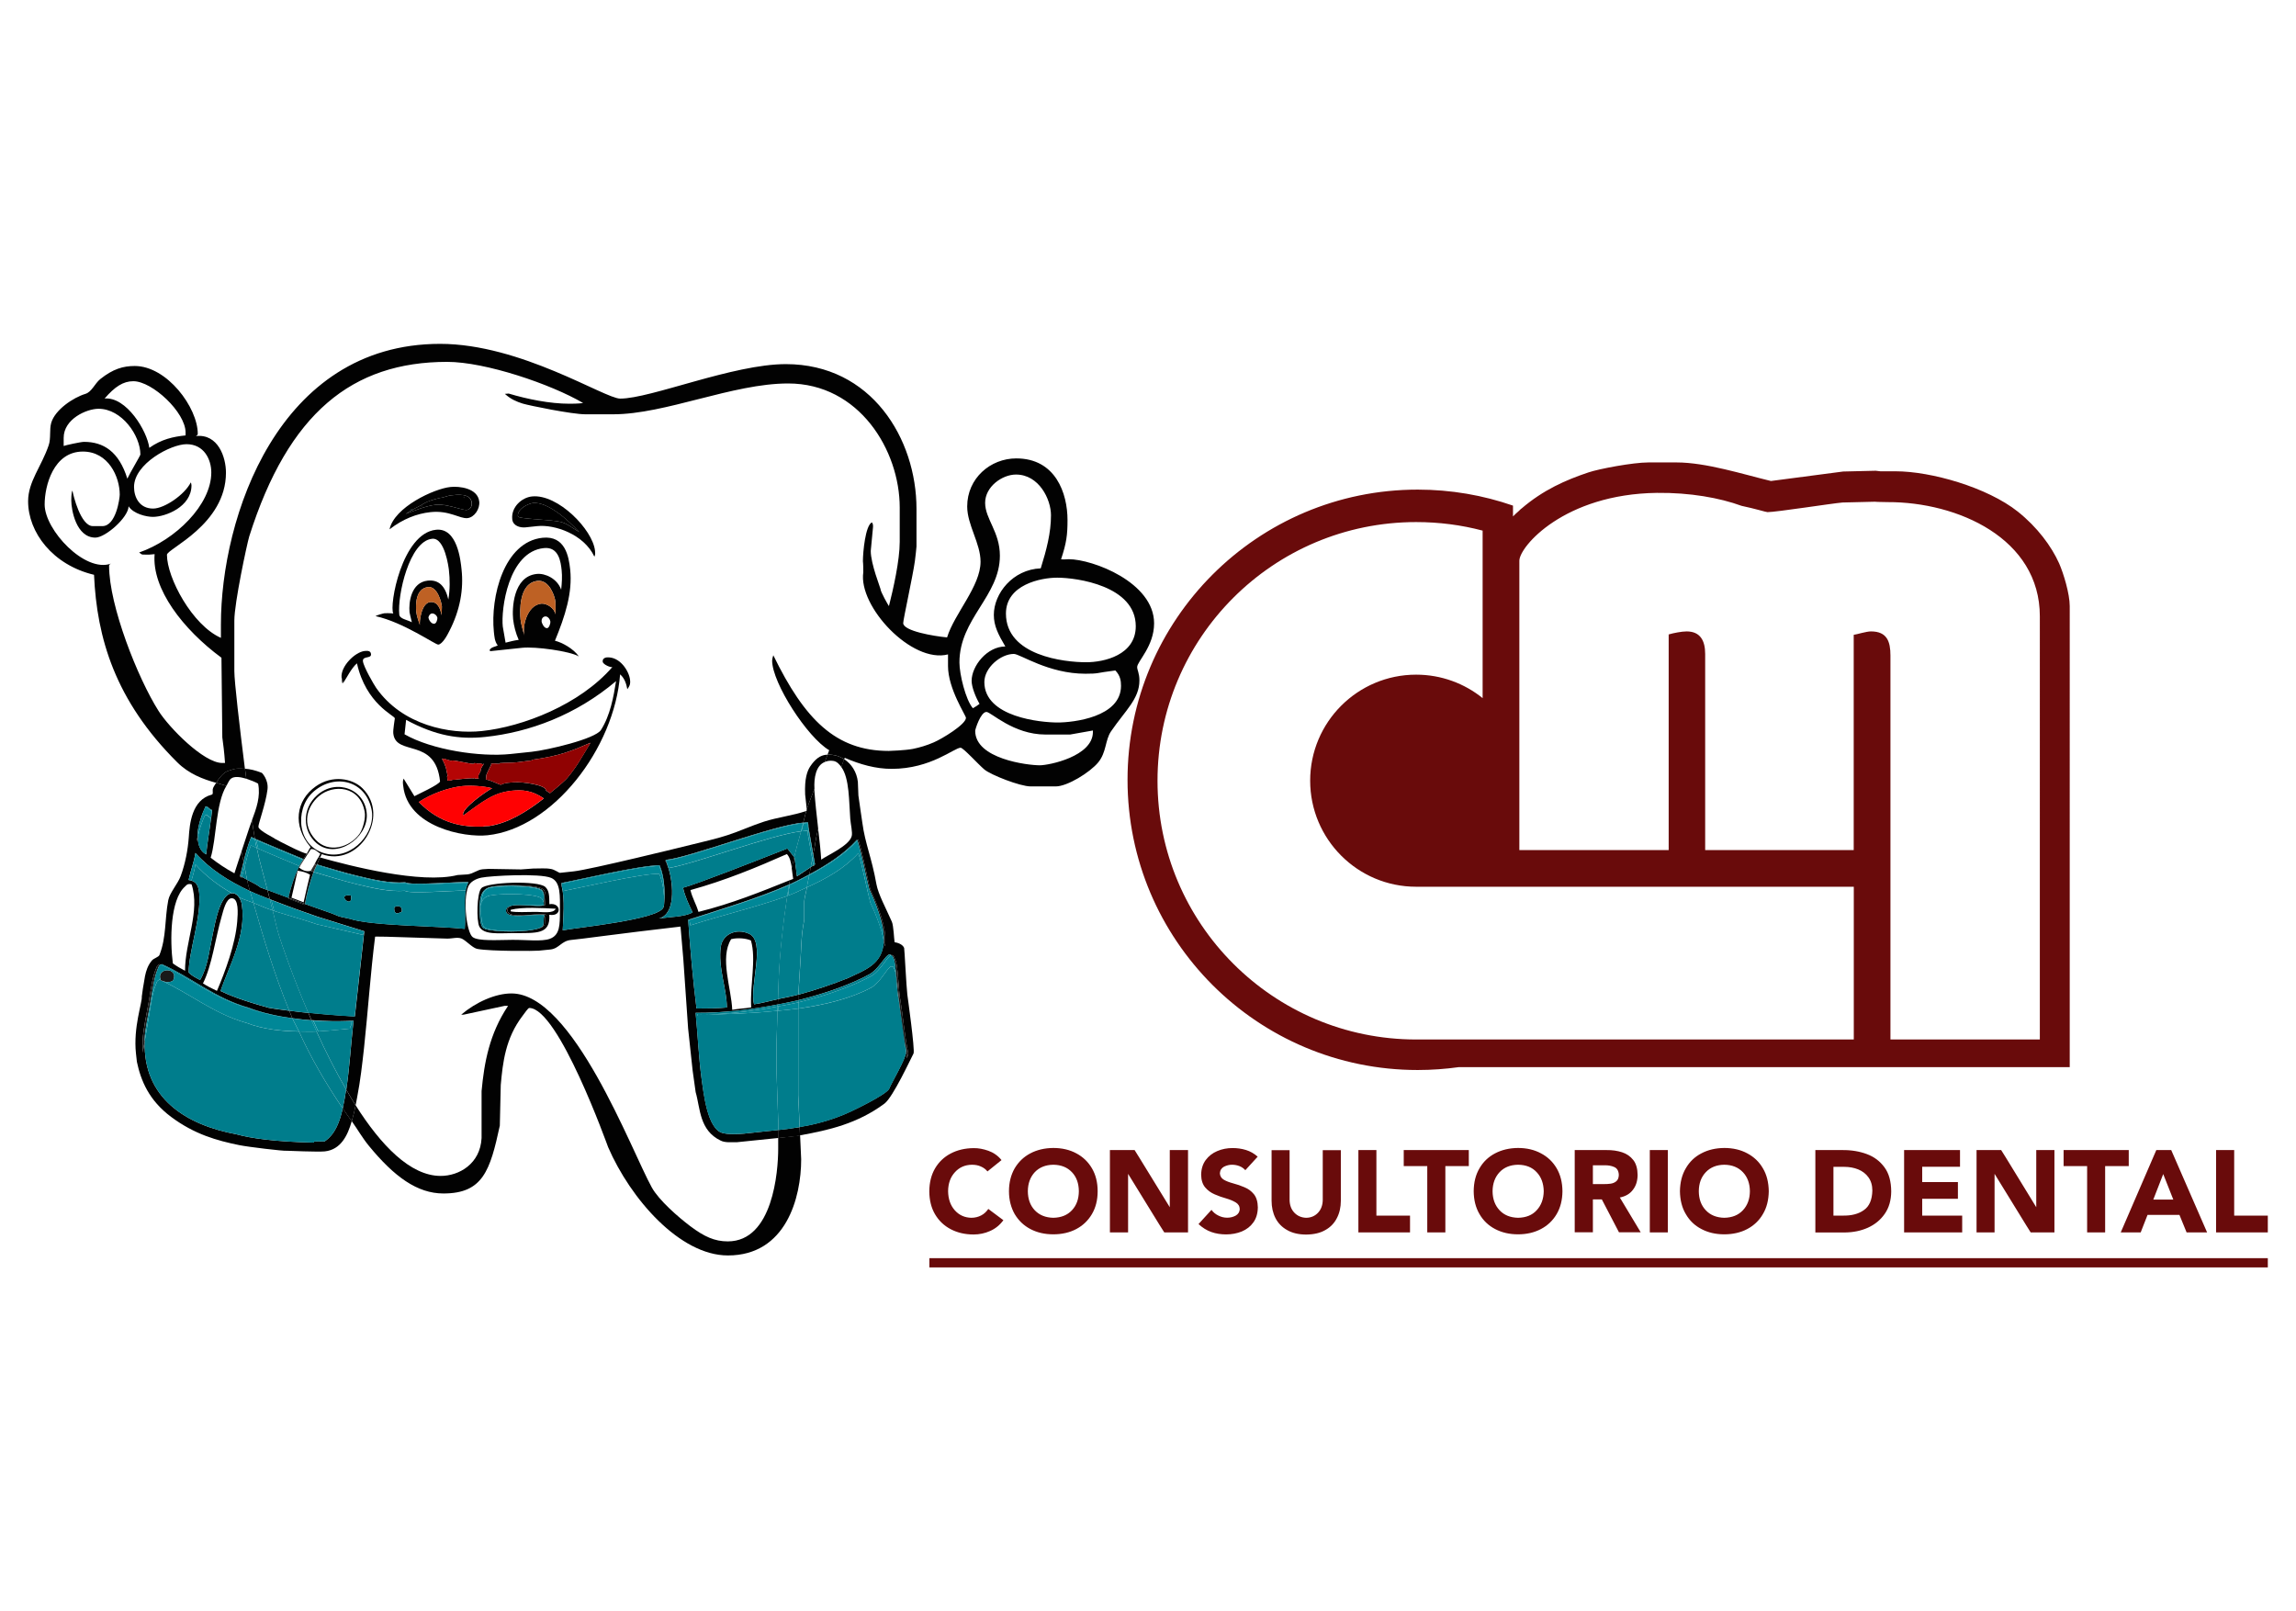 <?xml version="1.0" encoding="utf-8"?>
<!-- Generator: Adobe Illustrator 16.0.0, SVG Export Plug-In . SVG Version: 6.00 Build 0)  -->
<!DOCTYPE svg PUBLIC "-//W3C//DTD SVG 1.1//EN" "http://www.w3.org/Graphics/SVG/1.1/DTD/svg11.dtd">
<svg version="1.1" id="Capa_1" xmlns="http://www.w3.org/2000/svg" xmlns:xlink="http://www.w3.org/1999/xlink" x="0px" y="0px"
	 width="29.569px" height="20.75px" viewBox="0 0 29.569 20.75" enable-background="new 0 0 29.569 20.75" xml:space="preserve">
<g>
	<path fill="none" d="M4.783,10.415c-0.088-0.384-0.5-0.454-0.762-0.204c-0.228,0.218-0.199,0.703,0.189,0.786
		C4.542,11.067,4.853,10.716,4.783,10.415z M4.083,10.24c0.249-0.223,0.631-0.077,0.641,0.255c0.009,0.298-0.392,0.578-0.646,0.362
		C3.894,10.702,3.888,10.415,4.083,10.24z"/>
	<path fill="none" d="M4.63,10.738c0.049-0.069,0.081-0.209,0.067-0.282c-0.059-0.339-0.407-0.362-0.592-0.202
		c-0.152,0.132-0.224,0.362-0.042,0.558C4.23,10.995,4.506,10.912,4.63,10.738z"/>
	<path fill="none" d="M1.64,6.164c0.032-0.072,0.168-0.297,0.168-0.311c0-0.244-0.239-0.589-0.539-0.589
		c-0.153,0-0.449,0.131-0.448,0.375v0.104C0.845,5.734,1.041,5.69,1.082,5.69C1.331,5.69,1.531,5.813,1.64,6.164z"/>
	<path fill="none" d="M3.373,9.953c0,0,0.087,0.086,0.072,0.213c-0.023,0.189-0.121,0.446-0.117,0.482
		c0.005,0.05,0.215,0.147,0.21,0.152c0.043,0.025,0.363,0.192,0.413,0.192C3.97,10.965,3.979,10.936,4,10.909
		c-0.238-0.277-0.188-0.604,0.064-0.783c0.214-0.152,0.475-0.104,0.604,0.026c0.361,0.364-0.053,1.02-0.526,0.846
		c-0.009,0.014-0.012,0.029-0.02,0.043c0.373,0.105,1.299,0.345,1.77,0.226L6.02,11.26c0.078-0.008,0.126-0.06,0.198-0.067
		l0.075-0.005l0.419,0.007l0.163-0.012c0.07,0.002,0.151-0.008,0.226,0.007c0.042,0.008,0.101,0.051,0.113,0.049l0.176-0.019
		c0.209-0.021,1.426-0.321,1.509-0.342c0.155-0.039,0.315-0.072,0.471-0.124c0.154-0.051,0.316-0.125,0.47-0.174
		c0.177-0.057,0.371-0.078,0.546-0.138c0.002-0.007,0.003-0.014,0.005-0.021l-0.021-0.192c-0.01-0.205,0.026-0.301,0.063-0.358
		c0.067-0.1,0.131-0.146,0.209-0.154c0.006,0,0.011,0.002,0.017,0.001c0.009-0.019,0.014-0.039,0.022-0.058
		c-0.281-0.165-0.735-0.867-0.735-1.154c0-0.015,0.006-0.046,0.015-0.068c0.404,0.829,0.807,1.232,1.487,1.232
		c0.015,0,0.21-0.007,0.31-0.026c0.089-0.018,0.182-0.046,0.267-0.083c0.112-0.048,0.417-0.234,0.417-0.317
		c0-0.031-0.231-0.373-0.231-0.667v-0.15C11.741,8.549,11.05,7.81,11.117,7.37c0-0.124-0.005-0.127-0.005-0.142
		c0-0.114,0.031-0.458,0.115-0.5c0.019,0.02,0.015,0.049,0.015,0.062l-0.029,0.306c0,0.167,0.125,0.477,0.125,0.488
		c0,0.038,0.102,0.212,0.109,0.222c0.055-0.215,0.139-0.586,0.139-0.827V6.535c0-0.735-0.521-1.597-1.437-1.597
		c-0.715,0-1.581,0.397-2.253,0.397H7.537c-0.172,0-0.725-0.113-0.807-0.138C6.652,5.172,6.578,5.142,6.502,5.072l0.049-0.004
		c0.243,0.073,0.532,0.131,0.783,0.131c0.015,0,0.119,0,0.176-0.009C7.094,4.946,6.252,4.66,5.759,4.66
		c-1.222,0-2.045,0.658-2.549,2.247C3.181,7.003,3.018,7.765,3.018,7.991v0.653c0,0.133,0.068,0.716,0.138,1.255
		C3.221,9.904,3.285,9.918,3.373,9.953z M6.851,6.393C7.183,6.358,7.635,6.82,7.663,7.095c0.002,0.028,0.006,0.042-0.008,0.075
		C7.521,6.88,7.143,6.751,6.919,6.775L6.768,6.791C6.698,6.798,6.605,6.772,6.597,6.687C6.581,6.529,6.721,6.406,6.851,6.393z
		 M6.36,8.134C6.315,7.69,6.488,6.978,6.987,6.925c0.291-0.031,0.338,0.239,0.356,0.408c0.031,0.3-0.065,0.601-0.196,0.918
		c0.09,0.022,0.234,0.099,0.309,0.202c-0.118-0.069-0.563-0.128-0.73-0.111L6.318,8.385c-0.005-0.004-0.01-0.004-0.015-0.009
		C6.317,8.333,6.382,8.328,6.41,8.312C6.369,8.256,6.367,8.194,6.36,8.134z M5.802,6.271c0.112-0.012,0.352,0.014,0.37,0.188
		c0.01,0.095-0.063,0.204-0.152,0.213c-0.099,0.01-0.233-0.103-0.476-0.077C5.366,6.614,5.188,6.683,5.017,6.816
		C5.076,6.533,5.588,6.293,5.802,6.271z M4.952,7.897c0.012-0.001,0.065-0.002,0.113,0.002C5.01,7.801,5.175,6.868,5.615,6.822
		c0.275-0.028,0.317,0.395,0.329,0.51c0.027,0.251-0.018,0.525-0.16,0.8c-0.021,0.043-0.085,0.164-0.14,0.169
		C5.609,8.305,5.197,8.013,4.836,7.934C4.85,7.924,4.927,7.9,4.952,7.897z M4.697,8.384c0.041-0.004,0.077-0.002,0.081,0.04
		c0.007,0.063-0.111,0.019-0.104,0.091c0.009,0.074,0.143,0.305,0.171,0.344c0.339,0.484,0.95,0.599,1.36,0.555
		C6.73,9.359,7.466,9.076,7.887,8.589C7.872,8.601,7.766,8.559,7.762,8.521S7.788,8.47,7.809,8.468
		c0.176-0.019,0.295,0.18,0.306,0.289c0.004,0.039,0.006,0.064-0.035,0.12C8.067,8.815,8.048,8.738,7.986,8.685
		c-0.073,0.956-0.869,1.984-1.708,2.072c-0.302,0.032-1.029-0.107-1.085-0.635c-0.004-0.03-0.009-0.061,0.005-0.095l0.139,0.227
		c0.019-0.013,0.334-0.156,0.33-0.192c-0.06-0.571-0.57-0.315-0.602-0.617c-0.006-0.05,0.02-0.182,0.02-0.194
		C5.08,9.213,4.714,9.067,4.597,8.542c-0.073,0.065-0.128,0.18-0.174,0.25L4.407,8.794L4.399,8.727
		C4.385,8.584,4.571,8.396,4.697,8.384z"/>
	<path fill="none" d="M2.862,9.497L2.852,8.47c-0.494-0.365-0.897-0.887-0.86-1.333C1.936,7.142,1.924,7.146,1.835,7.142
		c-0.019,0-0.034-0.023-0.044-0.026c0.47-0.164,0.93-0.616,0.93-1.031c0-0.166-0.093-0.364-0.319-0.364
		c-0.201,0-0.676,0.251-0.676,0.551c0,0.131,0.069,0.278,0.246,0.278c0.146,0,0.406-0.178,0.485-0.337
		c0.004,0.01,0.009,0.023,0.009,0.038c0,0.276-0.335,0.406-0.497,0.406c-0.082,0-0.248-0.039-0.313-0.136
		C1.653,6.664,1.358,6.923,1.229,6.923c-0.248,0-0.31-0.359-0.31-0.478c0-0.007-0.001-0.107,0.015-0.127
		c0.01,0.06,0.105,0.457,0.263,0.457h0.122c0.177,0,0.224-0.358,0.224-0.406c0-0.229-0.146-0.554-0.475-0.554
		c-0.378,0-0.492,0.441-0.492,0.681c0,0.33,0.52,0.883,0.854,0.762C1.407,7.27,1.405,7.277,1.405,7.287
		c0,0.516,0.371,1.449,0.637,1.868c0.134,0.211,0.581,0.67,0.819,0.67h0.037C2.888,9.68,2.875,9.585,2.862,9.497z"/>
	<path fill="none" d="M9.28,14.689c-0.279-0.133-0.264-0.417-0.324-0.625l-0.039-0.279l-0.058-0.54l-0.062-0.896l-0.036-0.417
		c-0.817,0.094-1.294,0.163-1.407,0.172c-0.128,0.011-0.154,0.111-0.268,0.123l-0.148,0.015c-0.04,0.004-0.615,0.009-0.792-0.022
		C6.09,12.21,6.02,12.133,5.96,12.096c-0.058-0.037-0.135-0.007-0.202-0.008c-0.223-0.005-0.87-0.031-0.914-0.026l-0.015,0.001
		c-0.06,0.475-0.092,0.96-0.143,1.435c-0.022,0.206-0.047,0.421-0.088,0.631c-0.006,0.029-0.013,0.07-0.02,0.106
		c0.325,0.512,0.704,0.911,1.096,0.911c0.237,0,0.511-0.155,0.527-0.488v-0.604c0.034-0.366,0.1-0.738,0.341-1.098H6.498
		l-0.526,0.113H5.939c0.188-0.16,0.439-0.273,0.647-0.273c0.793,0,1.542,2.021,1.807,2.498c0.092,0.166,0.343,0.384,0.497,0.5
		c0.18,0.134,0.313,0.195,0.482,0.195c0.581,0,0.649-0.901,0.649-1.194v-0.138l-0.536,0.055C9.423,14.706,9.342,14.719,9.28,14.689z
		"/>
	<path fill="none" d="M1.923,5.767C2.08,5.656,2.232,5.623,2.39,5.606V5.57c0-0.261-0.429-0.661-0.673-0.661
		c-0.131,0-0.237,0.071-0.37,0.223C1.628,5.107,1.894,5.548,1.923,5.767z"/>
	<path fill="none" d="M14.074,9.406l-0.293,0.052h-0.319c-0.413,0-0.701-0.291-0.759-0.291c-0.074,0-0.145,0.224-0.145,0.243
		c0,0.362,0.675,0.444,0.832,0.444c0.118,0,0.685-0.114,0.684-0.43V9.406z"/>
	<path fill="none" d="M14.437,8.833c0-0.064-0.009-0.132-0.073-0.198c-0.259,0.031-0.204,0.042-0.386,0.042
		c-0.476,0-0.841-0.255-0.921-0.255c-0.17,0-0.38,0.177-0.38,0.362c0,0.454,0.732,0.521,0.944,0.521
		C13.819,9.304,14.437,9.237,14.437,8.833z"/>
	<path fill="none" d="M14.627,8.063c0-0.519-0.758-0.625-1.012-0.625c-0.213,0-0.66,0.091-0.66,0.462
		c0,0.543,0.749,0.627,1.033,0.627C14.219,8.528,14.627,8.436,14.627,8.063z"/>
	<path fill="none" d="M12.516,8.768c0-0.193,0.199-0.444,0.434-0.443c-0.093-0.156-0.148-0.266-0.148-0.407
		c0-0.276,0.243-0.585,0.604-0.599c0.074-0.238,0.132-0.456,0.132-0.684c0-0.205-0.154-0.524-0.451-0.524
		c-0.177,0-0.397,0.155-0.397,0.364c0,0.209,0.19,0.374,0.19,0.681c0,0.521-0.521,0.81-0.521,1.375c0,0.151,0.079,0.481,0.175,0.59
		c0.032-0.019,0.062-0.037,0.086-0.056C12.569,8.982,12.516,8.849,12.516,8.768z"/>
	<path fill="#020202" d="M10.392,10.441l-0.002-0.019c-0.002,0.007-0.003,0.014-0.005,0.021
		C10.387,10.442,10.39,10.442,10.392,10.441z"/>
	<path fill="#020202" d="M14.863,8.027c0-0.528-0.792-0.826-1.1-0.826c-0.015,0-0.07,0.006-0.098,0.001
		c0.07-0.211,0.083-0.314,0.083-0.505c0-0.343-0.152-0.794-0.66-0.794c-0.333,0-0.632,0.256-0.632,0.619
		c0,0.238,0.172,0.474,0.172,0.711c0,0.317-0.337,0.668-0.431,0.975c-0.168-0.015-0.565-0.082-0.565-0.184
		c0-0.047,0.124-0.609,0.15-0.796c0.008-0.065,0.021-0.176,0.021-0.191V6.553c0-0.901-0.579-1.864-1.683-1.864
		c-0.68,0-1.737,0.444-2.133,0.444c-0.2,0-1.279-0.705-2.319-0.705c-2.091,0-2.824,2.243-2.823,3.616v0.17
		c-0.368-0.162-0.695-0.773-0.695-1.07c0-0.077,0.76-0.389,0.76-1.057c0-0.197-0.099-0.502-0.386-0.472
		c0.011-0.009,0.023-0.014,0.023-0.028c0-0.339-0.396-0.874-0.812-0.874c-0.151,0-0.281,0.039-0.443,0.168
		C1.22,4.939,1.182,5.047,1.1,5.072C0.942,5.12,0.71,5.276,0.66,5.444c-0.026,0.091-0.002,0.2-0.033,0.29
		C0.534,6.008,0.362,6.201,0.362,6.455c0,0.399,0.315,0.82,0.849,0.947c0.036,0.813,0.271,1.619,1.072,2.415
		c0.149,0.148,0.33,0.217,0.501,0.264c0.039-0.066,0.096-0.132,0.147-0.151c0.034-0.012,0.081-0.028,0.111-0.031
		c0.042-0.004,0.076-0.001,0.112,0.001C3.086,9.36,3.018,8.777,3.018,8.644V7.991c0-0.227,0.163-0.988,0.192-1.084
		C3.714,5.318,4.537,4.66,5.759,4.66c0.493,0,1.335,0.286,1.751,0.53C7.453,5.199,7.349,5.199,7.334,5.199
		c-0.251,0-0.54-0.058-0.783-0.131L6.502,5.072c0.076,0.069,0.15,0.1,0.229,0.125c0.082,0.025,0.635,0.138,0.807,0.138h0.359
		c0.672,0,1.538-0.397,2.253-0.397c0.916,0,1.437,0.862,1.437,1.597v0.443c0,0.24-0.084,0.612-0.139,0.827
		c-0.008-0.01-0.109-0.185-0.109-0.222c0-0.012-0.125-0.321-0.125-0.488l0.029-0.306c0-0.012,0.004-0.042-0.015-0.062
		c-0.084,0.042-0.115,0.386-0.115,0.5c0,0.015,0.005,0.018,0.005,0.142c-0.067,0.44,0.624,1.179,1.091,1.058v0.15
		c0,0.294,0.231,0.636,0.231,0.667c0,0.083-0.305,0.269-0.417,0.317c-0.085,0.037-0.178,0.065-0.267,0.083
		c-0.1,0.019-0.295,0.026-0.31,0.026c-0.681,0-1.083-0.403-1.487-1.232C9.95,8.461,9.944,8.493,9.944,8.507
		c0,0.288,0.454,0.99,0.735,1.154c-0.009,0.02-0.014,0.039-0.022,0.058c0.085-0.005,0.155,0.019,0.215,0.058
		c0.003-0.006,0.005-0.012,0.007-0.018c0.2,0.086,0.399,0.142,0.605,0.142c0.505,0,0.806-0.272,0.887-0.272
		c0.035,0,0.225,0.212,0.307,0.281c0.083,0.069,0.459,0.217,0.595,0.217h0.324c0.148,0,0.44-0.18,0.547-0.31
		c0.106-0.13,0.088-0.285,0.163-0.397C14.494,9.147,14.674,9,14.674,8.762c0-0.093-0.029-0.133-0.029-0.172
		C14.645,8.518,14.863,8.322,14.863,8.027z M1.717,4.909c0.244,0,0.673,0.4,0.673,0.661v0.037C2.232,5.623,2.08,5.656,1.923,5.767
		c-0.029-0.219-0.295-0.66-0.576-0.635C1.479,4.98,1.586,4.909,1.717,4.909z M0.82,5.639C0.819,5.396,1.115,5.264,1.269,5.264
		c0.3,0,0.539,0.345,0.539,0.589c0,0.014-0.136,0.239-0.168,0.311C1.531,5.813,1.331,5.69,1.082,5.69
		c-0.041,0-0.237,0.043-0.262,0.053V5.639z M2.861,9.825c-0.238,0-0.686-0.458-0.819-0.67C1.776,8.736,1.405,7.803,1.405,7.287
		c0-0.01,0.002-0.018,0.024-0.029C1.095,7.379,0.575,6.826,0.575,6.496c0-0.24,0.114-0.681,0.492-0.681
		c0.329,0,0.475,0.325,0.475,0.554c0,0.048-0.047,0.406-0.224,0.406H1.196c-0.157,0-0.253-0.397-0.263-0.457
		c-0.016,0.02-0.015,0.12-0.015,0.127c0,0.119,0.062,0.478,0.31,0.478c0.13,0,0.425-0.259,0.428-0.403
		c0.064,0.098,0.23,0.136,0.313,0.136c0.162,0,0.497-0.129,0.497-0.406c0-0.015-0.005-0.028-0.009-0.038
		c-0.079,0.159-0.34,0.337-0.485,0.337c-0.177,0-0.246-0.147-0.246-0.278c0-0.3,0.475-0.551,0.676-0.551
		c0.227,0,0.319,0.198,0.319,0.364c0,0.416-0.46,0.868-0.93,1.031c0.01,0.002,0.025,0.025,0.044,0.026
		c0.089,0.004,0.101,0,0.156-0.005C1.954,7.583,2.357,8.105,2.852,8.47l0.011,1.026C2.875,9.585,2.888,9.68,2.898,9.825H2.861z
		 M12.356,8.531c0-0.565,0.521-0.854,0.521-1.375c0-0.307-0.19-0.472-0.19-0.681c0-0.209,0.221-0.364,0.397-0.364
		c0.297,0,0.451,0.319,0.451,0.524c0,0.228-0.058,0.446-0.132,0.684c-0.36,0.014-0.604,0.323-0.604,0.599
		c0,0.141,0.056,0.251,0.148,0.407c-0.234,0-0.434,0.25-0.434,0.443c0,0.081,0.054,0.214,0.102,0.296
		c-0.024,0.02-0.054,0.038-0.086,0.056C12.436,9.012,12.356,8.682,12.356,8.531z M13.391,9.855c-0.157,0-0.832-0.082-0.832-0.444
		c0-0.019,0.07-0.243,0.145-0.243c0.058,0,0.346,0.291,0.759,0.291h0.319l0.293-0.052v0.019C14.075,9.741,13.509,9.855,13.391,9.855
		z M13.621,9.304c-0.212,0-0.944-0.067-0.944-0.521c0-0.185,0.21-0.362,0.38-0.362c0.08,0,0.445,0.255,0.921,0.255
		c0.182,0,0.127-0.01,0.386-0.042c0.064,0.066,0.073,0.134,0.073,0.198C14.437,9.237,13.819,9.304,13.621,9.304z M13.988,8.528
		c-0.284,0-1.033-0.084-1.033-0.627c0-0.371,0.447-0.462,0.66-0.462c0.254,0,1.012,0.105,1.012,0.625
		C14.627,8.436,14.219,8.528,13.988,8.528z"/>
	<path fill="#020202" d="M10.022,14.654v0.138c0,0.293-0.068,1.194-0.649,1.194c-0.17,0-0.303-0.061-0.482-0.195
		c-0.154-0.116-0.405-0.334-0.497-0.5c-0.265-0.478-1.014-2.498-1.807-2.498c-0.208,0-0.459,0.113-0.647,0.273h0.032l0.526-0.113
		h0.045c-0.241,0.36-0.307,0.732-0.341,1.098v0.604c-0.017,0.333-0.29,0.488-0.527,0.488c-0.392,0-0.771-0.398-1.096-0.911
		c-0.011,0.065-0.028,0.132-0.049,0.206c0.076,0.106,0.135,0.213,0.222,0.319c0.325,0.396,0.622,0.612,0.958,0.612
		c0.509,0,0.602-0.294,0.727-0.874l0.012-0.522c0.026-0.29,0.06-0.604,0.282-0.893c0.026-0.034,0.07-0.1,0.085-0.1
		c0.376,0,1.006,1.769,1.016,1.793c0.288,0.665,0.923,1.394,1.542,1.394c0.75,0,0.944-0.745,0.944-1.238l-0.014-0.311
		c-0.018,0.003-0.034,0.007-0.052,0.01L10.022,14.654z"/>
	<polygon fill="#020202" points="4.423,8.792 4.399,8.727 4.407,8.794 	"/>
	<path fill="#020202" d="M4.597,8.542C4.714,9.067,5.08,9.213,5.085,9.25c0,0.012-0.025,0.144-0.02,0.194
		c0.031,0.302,0.542,0.045,0.602,0.617c0.004,0.037-0.312,0.18-0.33,0.192l-0.139-0.227c-0.014,0.034-0.009,0.064-0.005,0.095
		c0.056,0.528,0.783,0.667,1.085,0.635c0.839-0.088,1.635-1.116,1.708-2.072c0.062,0.053,0.081,0.13,0.093,0.191
		c0.041-0.055,0.039-0.081,0.035-0.12c-0.011-0.109-0.13-0.307-0.306-0.289C7.788,8.47,7.758,8.483,7.762,8.521
		s0.11,0.08,0.125,0.068C7.466,9.076,6.73,9.359,6.205,9.414c-0.41,0.043-1.021-0.071-1.36-0.555
		c-0.028-0.04-0.162-0.27-0.171-0.344C4.667,8.442,4.785,8.486,4.778,8.423c-0.004-0.042-0.04-0.044-0.081-0.04
		c-0.126,0.013-0.313,0.2-0.298,0.343l0.023,0.066C4.469,8.723,4.523,8.607,4.597,8.542z M6.303,10.637
		c-0.069,0.003-0.071,0.002-0.077,0.008c-0.259,0.007-0.556-0.032-0.832-0.317c0.163-0.108,0.386-0.187,0.561-0.205
		c0.108-0.011,0.279,0,0.383,0.028c-0.086,0.045-0.384,0.257-0.375,0.339c0.001,0.011,0.001,0.009,0.003,0.012
		c0.258-0.184,0.385-0.293,0.625-0.319c0.135-0.014,0.262-0.005,0.413,0.099C6.775,10.46,6.544,10.599,6.303,10.637z M5.828,10.045
		c-0.013,0-0.028,0.006-0.064,0.009L5.758,9.996c-0.002-0.011,0.008,0.006,0.007-0.004c0-0.002-0.015-0.066-0.016-0.075
		c-0.005-0.042-0.039-0.116-0.06-0.15c0.006-0.002,0.005,0.011,0.016,0.011c0.012-0.001-0.007-0.008,0.004-0.009
		c0.001,0,0.102,0.028,0.102,0.031C5.81,9.788,5.823,9.795,5.834,9.794C5.869,9.791,6.061,9.84,6.102,9.836
		c0.01-0.001-0.004-0.009,0.007-0.009c0.001,0,0.015,0.002,0.022,0.002C6.142,9.827,6.146,9.832,6.149,9.84
		c0,0,0.001-0.003,0.003-0.009c0.023,0.002,0.029,0.001,0.04,0c0.01-0.001,0.01,0.012,0.021,0.01c0.011,0,0.012-0.009,0.017-0.003
		C6.226,9.845,6.188,9.895,6.19,9.92c0.004,0.028-0.045,0.048-0.025,0.11c-0.007-0.004-0.007-0.009-0.01-0.012
		c0,0-0.002,0.002-0.002,0.009c-0.02-0.002-0.026-0.001-0.037,0c-0.01,0,0.006-0.01-0.005-0.009
		c-0.004,0.001-0.007,0.004-0.007,0.008c0-0.011-0.135,0.003-0.146,0.004l-0.116,0.012c-0.01,0.001-0.014-0.003-0.024-0.002
		C5.819,10.042,5.825,10.044,5.828,10.045z M7.493,9.75C7.436,9.848,7.38,9.928,7.306,10.018c-0.023,0.028-0.111,0.103-0.119,0.11
		l-0.104,0.086c-0.023-0.016-0.052-0.03-0.054-0.041c-0.006-0.063-0.285-0.106-0.41-0.099c-0.121,0.007-0.126,0.017-0.137,0.019
		c-0.012,0.001-0.019,0.01-0.03,0.012c-0.025,0.003-0.112-0.054-0.196-0.067c0.002-0.02,0.009-0.044,0.007-0.055
		C6.262,9.972,6.327,9.846,6.327,9.845c-0.001-0.011-0.002-0.002-0.01-0.003c0.01-0.008,0.018-0.009,0.027-0.01
		C6.374,9.829,6.41,9.838,6.433,9.836c0.011-0.001-0.008-0.008,0.004-0.009c0.065-0.007,0.146-0.002,0.215-0.01
		c0.011-0.001,0.177-0.023,0.188-0.024c0.012-0.001,0.017-0.011,0.025-0.011C7.212,9.733,7.36,9.671,7.604,9.565
		C7.571,9.624,7.529,9.69,7.493,9.75z M5.23,9.27C5.611,9.475,5.911,9.525,6.248,9.49c0.57-0.06,1.169-0.282,1.686-0.719
		c-0.032,0.201-0.075,0.442-0.195,0.63C7.664,9.516,7.054,9.659,6.847,9.681L6.572,9.71C6.183,9.75,5.564,9.658,5.21,9.456
		L5.23,9.27z"/>
	<path fill="#FF0102" d="M5.965,10.501c-0.002-0.003-0.002-0.001-0.003-0.012c-0.009-0.082,0.289-0.293,0.375-0.339
		c-0.104-0.028-0.274-0.039-0.383-0.028c-0.175,0.019-0.397,0.097-0.561,0.205c0.276,0.285,0.573,0.325,0.832,0.317
		c0.006-0.005,0.008-0.005,0.077-0.008c0.241-0.038,0.473-0.176,0.7-0.355c-0.151-0.104-0.278-0.113-0.413-0.099
		C6.35,10.208,6.223,10.317,5.965,10.501z"/>
	<path fill="#B50505" d="M5.959,10.03c0.011-0.001,0.146-0.015,0.146-0.004c0-0.004,0.003-0.007,0.007-0.008
		c0.011-0.001-0.005,0.009,0.005,0.009c0.011-0.001,0.018-0.002,0.037,0c0-0.006,0.002-0.009,0.002-0.009
		c0.003,0.003,0.003,0.008,0.01,0.012C6.146,9.969,6.194,9.948,6.19,9.92C6.188,9.895,6.226,9.845,6.229,9.838
		C6.225,9.832,6.224,9.841,6.213,9.841C6.202,9.843,6.202,9.83,6.192,9.831c-0.011,0.001-0.017,0.002-0.04,0
		C6.15,9.837,6.149,9.84,6.149,9.84C6.146,9.832,6.142,9.827,6.131,9.829c-0.008,0-0.021-0.002-0.022-0.002
		c-0.011,0,0.003,0.008-0.007,0.009C6.061,9.84,5.869,9.791,5.834,9.794C5.823,9.795,5.81,9.788,5.811,9.799
		c0-0.003-0.101-0.031-0.102-0.031C5.698,9.769,5.717,9.776,5.705,9.777c-0.011,0-0.01-0.013-0.016-0.011
		c0.021,0.035,0.055,0.109,0.06,0.15C5.75,9.926,5.765,9.99,5.765,9.992c0.001,0.01-0.009-0.007-0.007,0.004l0.006,0.059
		c0.036-0.003,0.052-0.009,0.064-0.009c-0.003-0.001-0.009-0.003-0.01-0.005c0.011-0.001,0.015,0.003,0.024,0.002L5.959,10.03z"/>
	<path fill="#900202" d="M6.839,9.793C6.828,9.794,6.662,9.816,6.651,9.817C6.583,9.825,6.502,9.82,6.437,9.827
		c-0.012,0,0.007,0.007-0.004,0.009C6.41,9.838,6.374,9.829,6.345,9.832c-0.01,0.001-0.018,0.002-0.027,0.01
		c0.008,0.001,0.009-0.008,0.01,0.003c0,0.001-0.065,0.126-0.064,0.138c0.002,0.011-0.005,0.035-0.007,0.055
		c0.084,0.014,0.171,0.07,0.196,0.067c0.012-0.001,0.019-0.011,0.03-0.012c0.011-0.001,0.016-0.012,0.137-0.019
		c0.125-0.008,0.404,0.035,0.41,0.099c0.002,0.011,0.03,0.025,0.054,0.041l0.104-0.086c0.008-0.008,0.096-0.082,0.119-0.11
		c0.074-0.089,0.13-0.17,0.188-0.268c0.036-0.06,0.078-0.126,0.11-0.185C7.36,9.671,7.212,9.733,6.864,9.782
		C6.855,9.783,6.851,9.792,6.839,9.793z"/>
	<path fill="#020202" d="M5.784,8.132c0.143-0.274,0.188-0.548,0.16-0.8c-0.012-0.115-0.054-0.539-0.329-0.51
		c-0.44,0.046-0.605,0.979-0.55,1.078C5.018,7.895,4.964,7.896,4.952,7.897C4.927,7.9,4.85,7.924,4.836,7.934
		c0.361,0.079,0.773,0.371,0.809,0.367C5.699,8.295,5.763,8.175,5.784,8.132z M5.142,7.913C5.117,7.668,5.271,6.968,5.565,6.938
		C5.73,6.92,5.778,7.313,5.781,7.339C5.795,7.46,5.796,7.59,5.774,7.72c-0.04-0.171-0.121-0.258-0.266-0.243
		C5.294,7.5,5.262,7.757,5.274,7.884c0.001,0.01,0.019,0.084,0.03,0.129C5.243,7.98,5.147,7.971,5.142,7.913z M5.407,8.047
		C5.389,7.995,5.366,7.928,5.36,7.873C5.354,7.795,5.348,7.577,5.514,7.56c0.119-0.012,0.172,0.198,0.177,0.25
		C5.691,7.82,5.689,7.884,5.687,7.922C5.673,7.845,5.639,7.743,5.541,7.753C5.422,7.766,5.4,8.014,5.407,8.047z M5.594,8.032
		C5.549,8.037,5.52,7.973,5.518,7.955C5.517,7.938,5.535,7.903,5.561,7.9c0.037-0.004,0.068,0.031,0.072,0.057
		C5.634,7.979,5.62,8.029,5.594,8.032z"/>
	<path fill="#020202" d="M6.318,8.385l0.407-0.043c0.167-0.018,0.612,0.042,0.73,0.111C7.382,8.35,7.237,8.273,7.147,8.251
		c0.131-0.318,0.228-0.618,0.196-0.918C7.325,7.164,7.278,6.895,6.987,6.925C6.488,6.978,6.315,7.69,6.36,8.134
		c0.007,0.061,0.009,0.123,0.05,0.178C6.382,8.328,6.317,8.333,6.304,8.376C6.309,8.381,6.313,8.381,6.318,8.385z M7.047,8.089
		C7.004,8.093,6.977,8.02,6.975,8.005C6.972,7.974,6.987,7.942,7.022,7.938C7.059,7.935,7.085,7.98,7.088,8.004
		C7.091,8.027,7.072,8.086,7.047,8.089z M7.151,7.912C7.144,7.83,7.037,7.767,6.971,7.773c-0.189,0.02-0.249,0.312-0.216,0.412
		c-0.02-0.06-0.043-0.143-0.051-0.207c-0.008-0.092-0.03-0.471,0.22-0.498c0.15-0.016,0.222,0.197,0.229,0.271
		C7.154,7.763,7.156,7.857,7.151,7.912z M7.004,7.058c0.194-0.021,0.218,0.181,0.229,0.284c0.009,0.083,0.003,0.166-0.006,0.252
		C7.178,7.452,7.021,7.379,6.912,7.391C6.604,7.423,6.595,7.843,6.608,7.973C6.618,8.06,6.641,8.152,6.68,8.24
		C6.622,8.247,6.567,8.262,6.511,8.276L6.475,8.068C6.451,7.85,6.545,7.105,7.004,7.058z"/>
	<path fill="#BE6124" d="M5.687,7.922C5.689,7.884,5.691,7.82,5.69,7.809C5.686,7.758,5.633,7.547,5.514,7.56
		C5.348,7.577,5.354,7.795,5.36,7.873c0.006,0.055,0.028,0.122,0.047,0.174C5.4,8.014,5.422,7.766,5.541,7.753
		C5.639,7.743,5.673,7.845,5.687,7.922z"/>
	<path fill="#020202" d="M6.02,6.672c0.089-0.009,0.162-0.118,0.152-0.213c-0.019-0.174-0.258-0.2-0.37-0.188
		C5.588,6.293,5.076,6.533,5.017,6.816c0.172-0.133,0.35-0.202,0.527-0.221C5.786,6.569,5.921,6.682,6.02,6.672z M5.296,6.567
		C5.295,6.557,5.299,6.561,5.299,6.561c0.001,0,0.002,0.002,0.005,0.003C5.301,6.565,5.299,6.568,5.296,6.57
		C5.296,6.569,5.296,6.568,5.296,6.567z M5.417,6.509C5.415,6.508,5.414,6.507,5.412,6.505c-0.002,0-0.005,0.001-0.002,0.004
		c-0.003-0.003,0-0.004,0.002-0.004C5.414,6.507,5.415,6.508,5.417,6.509c0.022-0.012,0.048-0.03,0.07-0.04l-0.001,0
		c0.001,0,0.002,0,0.003-0.001c0.072-0.032,0.147-0.05,0.223-0.064l0,0c-0.005,0-0.007-0.001-0.005-0.003
		C5.708,6.401,5.71,6.402,5.713,6.403C5.745,6.396,5.775,6.382,5.81,6.379c0.069-0.008,0.252-0.033,0.266,0.094
		c0.005,0.055-0.024,0.09-0.073,0.095c-0.004,0-0.017-0.003-0.024-0.005c-0.002,0-0.003,0.001-0.004,0.002
		c0.001-0.001,0.002-0.002,0.004-0.002C5.959,6.56,5.934,6.555,5.9,6.545C5.901,6.548,5.903,6.55,5.904,6.553L5.903,6.552
		C5.902,6.55,5.901,6.547,5.899,6.545C5.815,6.522,5.701,6.491,5.612,6.5C5.494,6.512,5.336,6.575,5.225,6.618
		C5.293,6.57,5.354,6.542,5.417,6.509z"/>
	<rect x="5.901" y="6.544" fill="#00ACED" width="0.002" height="0.009"/>
	<path fill="#00ACED" d="M5.299,6.561c0,0-0.004-0.004-0.003,0.007c0,0.001,0,0.001,0,0.002c0.003-0.002,0.005-0.004,0.008-0.006
		C5.301,6.563,5.3,6.561,5.299,6.561z"/>
	<polygon fill="#00ACED" points="5.486,6.469 5.487,6.469 5.489,6.468 	"/>
	<polygon fill="#00ACED" points="5.707,6.4 5.712,6.403 5.712,6.403 5.713,6.403 	"/>
	<path d="M5.899,6.545c0-0.001,0-0.002-0.001-0.003V6.541C5.898,6.542,5.899,6.544,5.899,6.545c0.034,0.01,0.06,0.015,0.078,0.019
		c0,0,0.001,0,0.001-0.001c0,0-0.001,0.001-0.001,0.001c0.008,0.001,0.021,0.005,0.024,0.005c0.049-0.005,0.078-0.04,0.073-0.095
		C6.062,6.346,5.879,6.371,5.81,6.379C5.775,6.382,5.745,6.396,5.713,6.403l0,0H5.712c-0.075,0.015-0.15,0.033-0.223,0.064H5.49
		c0,0-0.001,0.002-0.001,0.003L5.487,6.469c-0.022,0.01-0.048,0.028-0.07,0.04C5.42,6.512,5.423,6.515,5.425,6.516
		c0.001,0,0.001,0.001,0.001,0.001C5.424,6.521,5.421,6.521,5.419,6.522C5.421,6.52,5.424,6.518,5.425,6.516
		C5.423,6.515,5.42,6.512,5.417,6.509C5.354,6.542,5.293,6.57,5.225,6.618C5.336,6.575,5.494,6.512,5.612,6.5
		C5.701,6.491,5.815,6.522,5.899,6.545z M5.98,6.415C5.979,6.414,5.979,6.413,5.979,6.413c0.002,0,0.002,0,0.002-0.001
		C5.98,6.413,5.98,6.414,5.98,6.415z M5.979,6.406C5.978,6.408,5.978,6.41,5.977,6.411C5.975,6.408,5.972,6.408,5.969,6.406
		C5.973,6.406,5.975,6.406,5.979,6.406z M5.735,6.499C5.734,6.5,5.734,6.5,5.732,6.501C5.731,6.5,5.73,6.498,5.728,6.496
		C5.73,6.497,5.732,6.498,5.735,6.499z M5.714,6.497c-0.001,0-0.001-0.001-0.002-0.001C5.713,6.496,5.713,6.496,5.714,6.497z
		 M5.676,6.496C5.677,6.496,5.677,6.496,5.676,6.496c0,0.002-0.003,0.004-0.004,0.005C5.673,6.499,5.675,6.498,5.676,6.496z
		 M5.321,6.572L5.317,6.569l0.006-0.002C5.322,6.568,5.321,6.57,5.321,6.572z M5.414,6.524L5.414,6.524l0.005,0.004
		C5.417,6.527,5.416,6.526,5.414,6.524z M5.428,6.513L5.428,6.513c0.003,0.002,0.01,0.001,0.012,0.009
		C5.435,6.519,5.431,6.516,5.428,6.513z"/>
	<polygon points="5.676,6.496 5.672,6.5 5.677,6.497 	"/>
	<polygon points="5.321,6.572 5.323,6.566 5.317,6.569 	"/>
	<polygon points="5.713,6.403 5.712,6.403 5.713,6.403 	"/>
	<polygon points="5.735,6.499 5.728,6.496 5.732,6.501 	"/>
	<rect x="5.898" y="6.543" width="0.003" height="0.001"/>
	<rect x="5.488" y="6.467" width="0.001" height="0.002"/>
	<polygon points="5.979,6.406 5.969,6.406 5.977,6.411 	"/>
	<polygon points="5.98,6.415 5.98,6.412 5.979,6.413 	"/>
	<polygon points="5.426,6.518 5.425,6.516 5.419,6.522 	"/>
	<polygon points="5.414,6.524 5.419,6.528 5.415,6.524 	"/>
	<path d="M5.428,6.513c0.003,0.003,0.007,0.006,0.012,0.009C5.438,6.514,5.431,6.515,5.428,6.513L5.428,6.513z"/>
	<path fill="#BE6124" d="M6.924,7.481c-0.25,0.027-0.228,0.406-0.22,0.498c0.008,0.064,0.031,0.146,0.051,0.207
		c-0.033-0.1,0.026-0.392,0.216-0.412C7.037,7.767,7.144,7.83,7.151,7.912c0.005-0.055,0.003-0.149,0.002-0.16
		C7.146,7.678,7.074,7.465,6.924,7.481z"/>
	<path fill="#020202" d="M6.768,6.791l0.151-0.016C7.143,6.751,7.521,6.88,7.655,7.169c0.014-0.033,0.01-0.047,0.008-0.075
		C7.635,6.82,7.183,6.358,6.851,6.393c-0.13,0.013-0.27,0.136-0.254,0.293C6.605,6.772,6.698,6.798,6.768,6.791z M6.864,6.478
		c0.184-0.019,0.446,0.21,0.596,0.374C7.377,6.801,7.3,6.74,7.222,6.721C7.092,6.688,6.674,6.685,6.67,6.649
		C6.659,6.545,6.818,6.482,6.864,6.478z"/>
	<path d="M7.46,6.852C7.311,6.688,7.048,6.458,6.864,6.478C6.818,6.482,6.659,6.545,6.67,6.649c0.004,0.036,0.422,0.04,0.552,0.072
		C7.3,6.74,7.377,6.801,7.46,6.852z"/>
	<path fill="#020202" d="M4.52,11.532c-0.057-0.009-0.08,0.002-0.085,0.018C4.423,11.592,4.543,11.671,4.52,11.532z"/>
	<path fill="#020202" d="M11.589,12.979c-0.013-0.093-0.025-0.334-0.049-0.425c0.012,0.128,0.021,0.27,0.03,0.295
		C11.577,12.892,11.583,12.937,11.589,12.979z"/>
	<path fill="#020202" d="M5.078,11.683C5.073,11.719,5.081,11.745,5.1,11.76c0.038,0.005,0.051-0.012,0.074-0.02
		C5.187,11.668,5.123,11.652,5.078,11.683z"/>
	<path fill="#020202" d="M6.535,11.716c0.002-0.028,0.025-0.043,0.058-0.053c-0.043,0.008-0.073,0.024-0.076,0.059
		c-0.009,0.134,0.354,0.037,0.497,0.064c-0.023,0.042-0.001,0.1-0.022,0.136c-0.014,0.023-0.064,0.039-0.125,0.051
		c0.072-0.012,0.127-0.031,0.143-0.057c0.021-0.036-0.001-0.094,0.022-0.135C6.888,11.753,6.525,11.85,6.535,11.716z"/>
	<path fill="#020202" d="M10.432,9.873c-0.036,0.057-0.072,0.153-0.063,0.358l0.021,0.192c0.028-0.088,0.066-0.176,0.099-0.264
		c-0.008-0.142,0.018-0.302,0.134-0.347c0.013-0.031,0.021-0.062,0.035-0.092c-0.006,0-0.011-0.002-0.017-0.001
		C10.563,9.727,10.499,9.772,10.432,9.873z"/>
	<polygon fill="#020202" points="2.07,12.628 2.083,12.628 2.07,12.621 	"/>
	<path fill="#020202" d="M6.984,11.466c0.039,0.053,0.015,0.125,0.02,0.189c0.005-0.001,0.014,0,0.018-0.001
		c-0.005-0.064,0.021-0.139-0.019-0.194c-0.051-0.067-0.501-0.075-0.667-0.043c-0.004,0-0.005,0.003-0.009,0.004
		C6.498,11.392,6.935,11.4,6.984,11.466z"/>
	<path fill="#020202" d="M9.306,14.59c-0.196-0.05-0.244-0.515-0.27-0.695c-0.037-0.277-0.047-0.54-0.077-0.852
		c0.36,0.002,0.719-0.042,1.058-0.108l0.003-0.069c-0.103,0.022-0.197,0.051-0.309,0.067c-0.062-0.245,0.158-0.81-0.067-0.91
		c-0.168-0.074-0.338,0.012-0.361,0.167c-0.039,0.266,0.078,0.546,0.078,0.784c-0.122,0.011-0.256,0.013-0.391,0.013
		c-0.046-0.372-0.08-0.754-0.107-1.142c0.443-0.143,0.896-0.277,1.301-0.455c0.003-0.019,0.005-0.037,0.009-0.056
		c-0.376,0.151-0.751,0.303-1.178,0.409c-0.028-0.099-0.079-0.177-0.103-0.281c0.448-0.124,0.849-0.29,1.242-0.464
		c0.04,0.043,0.054,0.11,0.063,0.181c0.01-0.047,0.021-0.093,0.032-0.14l-0.089-0.113c-0.424,0.167-1.16,0.456-1.344,0.506
		c0.028,0.119,0.076,0.219,0.124,0.318c-0.109,0.058-0.284,0.057-0.435,0.077c0.212-0.047,0.192-0.432,0.123-0.65H8.607
		c-0.013-0.039-0.024-0.071-0.039-0.095c0.002,0,0.006-0.001,0.007-0.001c-0.001-0.002-0.001-0.006-0.002-0.008
		c0.278-0.02,1.405-0.454,1.771-0.479c0.015-0.05,0.024-0.101,0.04-0.151c-0.175,0.06-0.369,0.081-0.546,0.138
		c-0.153,0.049-0.315,0.124-0.47,0.174c-0.155,0.051-0.315,0.084-0.471,0.124c-0.083,0.021-1.3,0.32-1.509,0.342l-0.176,0.019
		c-0.013,0.001-0.071-0.042-0.113-0.049c-0.074-0.015-0.155-0.005-0.226-0.007l-0.163,0.012l-0.419-0.007l-0.075,0.005
		C6.146,11.2,6.098,11.251,6.02,11.26l-0.127,0.008c-0.471,0.119-1.396-0.12-1.77-0.226c-0.017,0.028-0.026,0.06-0.041,0.09
		c0.167,0.048,0.341,0.104,0.524,0.147c0.195,0.047,0.411,0.098,0.613,0.083c0.055,0.045,0.721-0.012,0.813-0.002
		c-0.08,0.14-0.029,0.385-0.047,0.601c-0.334-0.037-1.206-0.037-1.48-0.129c-0.112-0.024-0.131-0.028-0.146-0.034
		c-0.021-0.007-0.037-0.021-0.212-0.08c-0.05-0.017-0.132-0.046-0.221-0.078c-0.001,0.004-0.003,0.008-0.003,0.013L3.91,11.647
		l-0.194-0.076c0.001-0.003,0.002-0.005,0.003-0.008c-0.097-0.036-0.189-0.07-0.274-0.102c0.011,0.04,0.02,0.078,0.03,0.118
		c0.007,0.002,0.013,0.005,0.02,0.008c0.193,0.076,0.392,0.148,0.593,0.217l0.604,0.188l-0.122,1.097c0,0-0.272-0.014-0.598-0.047
		c0.014,0.032,0.026,0.062,0.04,0.095c0.099,0.007,0.191,0.012,0.269,0.013c0.15,0.001,0.249-0.005,0.249-0.005v0.001
		c0.012-0.001,0.024-0.001,0.024-0.001l-0.005,0.04c-0.029,0.264-0.047,0.556-0.086,0.823c-0.001,0.008-0.003,0.015-0.004,0.023
		c0.04,0.068,0.08,0.137,0.121,0.203c0.007-0.036,0.014-0.077,0.02-0.106c0.041-0.21,0.065-0.425,0.088-0.631
		c0.051-0.475,0.083-0.96,0.143-1.435l0.015-0.001c0.044-0.004,0.691,0.021,0.914,0.026c0.067,0.001,0.145-0.028,0.202,0.008
		c0.06,0.037,0.13,0.115,0.187,0.125c0.177,0.032,0.752,0.027,0.792,0.022l0.148-0.015c0.113-0.012,0.14-0.112,0.268-0.123
		c0.113-0.009,0.59-0.078,1.407-0.172l0.036,0.417l0.062,0.896l0.058,0.54l0.039,0.279c0.061,0.208,0.045,0.492,0.324,0.625
		c0.062,0.03,0.143,0.017,0.206,0.02l0.536-0.055v-0.103c-0.049,0.005-0.093,0.011-0.146,0.015
		C9.708,14.582,9.451,14.628,9.306,14.59z M9.416,12.094c0.083-0.021,0.193-0.011,0.255,0.017c0.071,0.246-0.014,0.572,0.003,0.862
		c-0.079,0.013-0.167,0.016-0.244,0.031C9.419,12.726,9.266,12.335,9.416,12.094z M7.082,12.089
		c-0.103,0.039-0.313,0.012-0.487,0.014c-0.185,0.001-0.435,0.019-0.507-0.035C6.012,12.013,5.959,11.6,6.029,11.42
		c0.023-0.063,0.097-0.103,0.17-0.118c0.123-0.025,0.754-0.059,0.899,0.003c0.124,0.053,0.114,0.227,0.113,0.436
		C7.21,11.908,7.212,12.041,7.082,12.089z M7.247,11.98c0.007-0.157,0.029-0.394-0.011-0.559c-0.003-0.014-0.006-0.029-0.01-0.042
		c0.001,0,0.004-0.001,0.006-0.001c-0.001-0.002-0.001-0.005-0.001-0.007c0.209-0.038,1.04-0.234,1.264-0.227
		c0.033,0.078,0.056,0.184,0.061,0.29c0.002,0.05,0.004,0.114-0.001,0.172c0,0.004,0.001,0.008,0.001,0.012l-0.001-0.01
		c-0.002,0.028-0.002,0.058-0.012,0.079C8.473,11.843,7.451,11.942,7.247,11.98z"/>
	<path fill="#020202" d="M3.324,10.091c0.034,0.167-0.023,0.321-0.079,0.471c0.015,0.102,0.027,0.182,0.037,0.238
		c0.12,0.054,0.444,0.187,0.626,0.263c0.015-0.024,0.026-0.048,0.043-0.071c-0.05,0-0.37-0.167-0.413-0.192
		c0.005-0.005-0.205-0.102-0.21-0.152c-0.004-0.037,0.094-0.293,0.117-0.482c0.015-0.127-0.072-0.213-0.072-0.213
		C3.285,9.918,3.221,9.904,3.155,9.899c0.006,0.043,0.012,0.087,0.017,0.129C3.229,10.047,3.288,10.07,3.324,10.091z"/>
	<path fill="#020202" d="M10.95,10.543c0.006,0.074,0.031,0.178,0.019,0.223c-0.031,0.124-0.308,0.244-0.393,0.304
		c-0.006-0.102-0.021-0.244-0.039-0.396c-0.031,0.109-0.039,0.218-0.064,0.327l0.023,0.13l-0.005,0.003l0.001,0.006l-0.017,0.011
		l-0.001-0.006l-0.033,0.022c-0.006,0.031-0.013,0.062-0.018,0.093c0.232-0.124,0.448-0.263,0.614-0.447
		c0.001,0.003,0.002,0.007,0.003,0.011c0.004-0.004,0.01-0.007,0.014-0.011c0.062,0.203,0.1,0.428,0.153,0.638
		c0.167,0.354,0.213,0.581,0.189,0.736c-0.003-0.019-0.012-0.045-0.016-0.065c-0.012,0.298-0.243,0.369-0.457,0.472
		c-0.208,0.084-0.421,0.155-0.644,0.216L10.28,12.82v0.06c0.354-0.088,0.677-0.203,0.923-0.337c0.142-0.089,0.222-0.298,0.274-0.243
		c0.021-0.005,0.038,0.008,0.052,0.063c0.035,0.032,0.047,0.462,0.065,0.508c0.036,0.225,0.052,0.439,0.101,0.687
		c0.002,0.013-0.004,0.038-0.015,0.068c-0.005-0.028-0.007-0.053-0.012-0.08c0.003,0.082-0.197,0.415-0.214,0.468
		c-0.023,0.077-0.499,0.304-0.592,0.341c-0.192,0.078-0.367,0.124-0.564,0.158l0.005,0.107c0.37-0.066,0.741-0.151,1.087-0.408
		c0.109-0.08,0.34-0.581,0.375-0.646c0.021-0.04-0.08-0.758-0.08-0.758c-0.012-0.097-0.037-0.594-0.041-0.601
		c-0.02-0.049-0.086-0.068-0.123-0.074c-0.007-0.039-0.013-0.212-0.035-0.263c-0.078-0.177-0.176-0.356-0.199-0.484
		c-0.062-0.348-0.145-0.519-0.181-0.789c-0.015-0.113-0.039-0.253-0.051-0.353l-0.007-0.176c-0.014-0.124-0.079-0.229-0.177-0.292
		c-0.015,0.033-0.022,0.066-0.037,0.1C10.942,10.02,10.933,10.332,10.95,10.543z"/>
	<path fill="#020202" d="M4.181,14.698c-0.042,0-0.088,0-0.134,0.002l-0.005,0.014c-0.512-0.012-0.815-0.057-0.996-0.107
		c-0.65-0.12-1.206-0.466-1.182-1.199c-0.008,0.049-0.021,0.101-0.024,0.147c-0.003-0.051-0.005-0.104-0.002-0.159
		c0.007-0.153,0.049-0.328,0.078-0.495c0.029-0.169,0.044-0.325,0.109-0.465c0.008-0.009,0.021-0.015,0.032-0.02
		c0.005,0.002,0.009,0.005,0.014,0.007c0.004-0.002,0.007-0.005,0.012-0.007c0.386,0.171,0.682,0.438,1.12,0.562
		c0.181,0.069,0.376,0.109,0.562,0.135c-0.014-0.033-0.026-0.065-0.04-0.097c-0.089-0.012-0.178-0.022-0.265-0.038
		c-0.335-0.093-0.507-0.161-0.619-0.216c0.099-0.304,0.336-0.709,0.273-1.115c-0.005-0.033-0.019-0.066-0.036-0.092
		c-0.021-0.029-0.047-0.05-0.079-0.052c-0.166-0.008-0.23,0.395-0.259,0.525c-0.048,0.224-0.063,0.421-0.163,0.592
		c-0.053-0.028-0.107-0.054-0.147-0.096c-0.003-0.259,0.167-0.722,0.135-1.028c-0.009-0.083-0.033-0.152-0.136-0.164
		c0.029-0.132,0.064-0.21,0.088-0.348c0.185,0.209,0.43,0.363,0.703,0.491c-0.008-0.027-0.017-0.055-0.024-0.082
		c-0.006-0.021-0.007-0.043-0.013-0.064c-0.022-0.012-0.046-0.025-0.068-0.037c-0.001,0.003-0.002,0.007-0.003,0.01L3.088,11.29
		c0.018-0.063,0.032-0.128,0.049-0.193c-0.01-0.044-0.017-0.087-0.026-0.132c-0.03,0.094-0.063,0.186-0.092,0.281
		c-0.111-0.059-0.211-0.127-0.306-0.201c0.075-0.237,0.064-0.706,0.204-0.927c-0.042-0.008-0.088-0.026-0.133-0.038
		c-0.018,0.029-0.04,0.059-0.044,0.083c-0.004,0.025,0.009,0.065-0.013,0.07c-0.259,0.067-0.285,0.381-0.296,0.551
		c-0.012,0.163-0.045,0.337-0.104,0.497c-0.035,0.097-0.142,0.216-0.16,0.311c-0.047,0.241-0.023,0.478-0.113,0.705
		c-0.011,0.029-0.074,0.042-0.1,0.074c-0.052,0.064-0.072,0.131-0.086,0.196c-0.017,0.086-0.043,0.259-0.042,0.266
		c0.008,0.076-0.112,0.395-0.075,0.734l0.012,0.107c0.051,0.242,0.155,0.496,0.441,0.709c0.3,0.224,0.59,0.305,0.88,0.364
		c0.115,0.023,0.565,0.077,0.606,0.072l0.008,0c0,0,0.402,0.017,0.485,0.008c0.205-0.022,0.294-0.203,0.347-0.389
		c-0.04-0.055-0.079-0.111-0.116-0.167C4.375,14.449,4.316,14.606,4.181,14.698z M2.855,11.8c0.02-0.069,0.056-0.233,0.129-0.233
		c0.093,0,0.08,0.193,0.071,0.3c-0.023,0.29-0.156,0.648-0.261,0.893c-0.062-0.03-0.125-0.06-0.18-0.096
		C2.731,12.43,2.771,12.092,2.855,11.8z M2.559,10.64c0.007-0.03,0.011-0.055,0.021-0.083c0.021-0.067,0.046-0.129,0.068-0.174
		c0.042,0.004,0.046,0.043,0.084,0.048c-0.001,0.021-0.006,0.04-0.008,0.062c-0.002,0.015-0.003,0.03-0.004,0.045
		c-0.001,0-0.002-0.001-0.002-0.001c-0.019,0.158-0.047,0.307-0.063,0.466c-0.082-0.045-0.104-0.126-0.107-0.215
		c-0.003,0.015-0.009,0.03-0.011,0.044c-0.003-0.023,0.008-0.049,0.009-0.073C2.546,10.719,2.549,10.681,2.559,10.64z M2.382,11.417
		c0.02-0.017,0.027-0.041,0.085-0.03c0.114,0.346-0.085,0.743-0.084,1.114c-0.056-0.029-0.109-0.06-0.157-0.095
		C2.188,12.11,2.19,11.587,2.382,11.417z"/>
	<path fill="#020202" d="M10.657,9.72c-0.014,0.031-0.022,0.062-0.035,0.092c0.031-0.012,0.065-0.021,0.112-0.013
		c0.045,0.008,0.074,0.042,0.101,0.078c0.015-0.033,0.022-0.066,0.037-0.1C10.813,9.738,10.742,9.715,10.657,9.72z"/>
	<path fill="#020202" d="M10.02,12.866l-0.003,0.069c0.09-0.018,0.178-0.034,0.264-0.055v-0.06l0.001-0.012
		C10.198,12.832,10.106,12.847,10.02,12.866z"/>
	<path fill="#020202" d="M10.488,10.159c-0.032,0.088-0.07,0.176-0.099,0.264l0.002,0.019c-0.002,0.001-0.005,0.001-0.007,0.002
		c-0.016,0.05-0.025,0.101-0.04,0.151c0.02-0.001,0.047-0.006,0.062-0.005c0.004,0.022,0.005,0.042,0.005,0.059L10.473,11
		c0.025-0.109,0.033-0.218,0.064-0.327c-0.019-0.167-0.039-0.345-0.049-0.494C10.487,10.173,10.488,10.166,10.488,10.159z"/>
	<path fill="#020202" d="M3.444,11.462c-0.027-0.01-0.061-0.022-0.085-0.031l-0.058-0.039c-0.039-0.023-0.079-0.042-0.119-0.063
		c0.006,0.021,0.007,0.043,0.013,0.064c0.008,0.027,0.017,0.055,0.024,0.082c0.081,0.038,0.169,0.071,0.255,0.105
		C3.464,11.541,3.455,11.502,3.444,11.462z"/>
	<path fill="#020202" d="M4.458,14.031c-0.013,0.083-0.027,0.164-0.044,0.242c0.037,0.056,0.076,0.111,0.116,0.167
		c0.021-0.074,0.038-0.141,0.049-0.206C4.538,14.168,4.498,14.1,4.458,14.031z"/>
	<path fill="#020202" d="M10.233,11.045l-0.005-0.006c-0.011,0.046-0.022,0.093-0.032,0.14c0.007,0.046,0.011,0.094,0.019,0.139
		c-0.014,0.006-0.029,0.011-0.043,0.017c-0.004,0.019-0.006,0.037-0.009,0.056c0.091-0.04,0.176-0.085,0.261-0.131
		c0.005-0.031,0.012-0.062,0.018-0.093l-0.178,0.118L10.233,11.045z"/>
	<path fill="#020202" d="M3.232,10.788c0.002-0.003,0.002-0.006,0.004-0.01c0.004,0.003,0.021,0.011,0.046,0.022
		c-0.01-0.056-0.022-0.136-0.037-0.238c-0.015,0.04-0.029,0.082-0.042,0.121c-0.031,0.094-0.062,0.188-0.093,0.282
		c0.01,0.044,0.017,0.088,0.026,0.132C3.162,10.993,3.19,10.889,3.232,10.788L3.232,10.788z"/>
	<path fill="#020202" d="M2.976,10.026c0.044-0.033,0.12-0.021,0.196,0.002C3.167,9.986,3.161,9.943,3.155,9.899
		c-0.036-0.002-0.07-0.006-0.112-0.001c-0.03,0.003-0.077,0.02-0.111,0.031C2.88,9.948,2.823,10.014,2.784,10.08
		c0.045,0.012,0.091,0.03,0.133,0.038C2.936,10.087,2.949,10.046,2.976,10.026z"/>
	<path fill="#020202" d="M3.971,13.044c-0.081-0.008-0.16-0.018-0.246-0.029c0.014,0.032,0.026,0.064,0.04,0.097
		c0.086,0.012,0.168,0.021,0.246,0.027C3.997,13.106,3.984,13.076,3.971,13.044z"/>
	<path fill="#020202" d="M10.022,14.552v0.103l0.229-0.023c0.018-0.003,0.034-0.007,0.052-0.01l-0.005-0.107
		C10.214,14.528,10.121,14.541,10.022,14.552z"/>
	<path d="M7.023,11.422c-0.092-0.087-0.755-0.063-0.824,0.016c-0.059,0.064-0.064,0.42-0.026,0.494
		c0.057,0.108,0.243,0.085,0.433,0.084c0.301-0.002,0.485,0.022,0.468-0.236c0.171,0.028,0.152-0.162,0.001-0.136
		C7.074,11.536,7.073,11.469,7.023,11.422z M7.009,11.916c-0.016,0.026-0.07,0.045-0.143,0.057
		c-0.207,0.041-0.601,0.022-0.647-0.026c-0.034-0.036-0.04-0.141-0.04-0.194c-0.001,0.01-0.005,0.019-0.005,0.029v-0.029
		c0.001-0.067,0-0.144,0.019-0.206c0.016-0.061,0.051-0.11,0.126-0.125c0.002,0,0.007,0,0.009-0.001
		c0.004-0.001,0.005-0.004,0.009-0.004c0.166-0.032,0.616-0.024,0.667,0.043c0.039,0.055,0.014,0.129,0.019,0.194
		c-0.004,0.001-0.013,0-0.018,0.001c0,0.001,0,0.003,0,0.004c-0.086,0.022-0.298-0.019-0.411,0.003
		c-0.032,0.01-0.056,0.024-0.058,0.053c-0.01,0.134,0.353,0.037,0.496,0.064C7.008,11.821,7.029,11.88,7.009,11.916z M6.884,11.743
		c-0.108,0-0.229,0.009-0.307-0.007c0-0.007,0-0.013,0-0.02c0.148-0.039,0.415-0.022,0.581-0.014
		C7.122,11.771,6.985,11.741,6.884,11.743z"/>
	<path fill="#007D8C" d="M3.716,11.557c0.031-0.143,0.079-0.276,0.14-0.404c-0.165-0.069-0.398-0.166-0.528-0.223
		c-0.007-0.003-0.014-0.006-0.02-0.008c0.036,0.18,0.091,0.359,0.137,0.541c0.085,0.031,0.178,0.065,0.274,0.102
		c0.001-0.001,0.002-0.003,0.002-0.005L3.716,11.557z"/>
	<path fill="#007D8C" d="M7.014,11.786c-0.144-0.027-0.506,0.07-0.497-0.064c0.003-0.034,0.033-0.05,0.076-0.059
		c0.102-0.031,0.313,0.008,0.411-0.008c-0.005-0.063,0.02-0.136-0.02-0.189c-0.05-0.066-0.486-0.074-0.657-0.044
		c-0.034,0.009-0.061,0.023-0.079,0.044c0.019-0.014,0.037-0.029,0.065-0.034c0.166-0.031,0.617-0.024,0.667,0.043
		c0.03,0.042,0.022,0.095,0.02,0.146c-0.004-0.017-0.01-0.032-0.02-0.046c-0.05-0.067-0.501-0.075-0.667-0.043
		c-0.062,0.012-0.095,0.046-0.114,0.091c-0.003,0.039-0.003,0.078-0.003,0.115c-0.001,0.05,0.004,0.166,0.041,0.203
		c0.044,0.046,0.417,0.067,0.629,0.032c0.061-0.012,0.111-0.028,0.125-0.051C7.013,11.885,6.99,11.827,7.014,11.786z"/>
	<path fill="#007D8C" d="M3.767,13.115c0-0.001-0.001-0.002-0.002-0.003c-0.186-0.026-0.381-0.066-0.562-0.135
		c-0.438-0.124-0.734-0.391-1.12-0.562c-0.005,0.002-0.008,0.005-0.012,0.007c0.38,0.171,0.675,0.432,1.108,0.554
		C3.368,13.048,3.573,13.09,3.767,13.115z"/>
	<path fill="#007D8C" d="M3.079,11.555C3.079,11.554,3.078,11.554,3.079,11.555c0.017,0.025,0.03,0.059,0.035,0.091
		c0.063,0.406-0.175,0.811-0.273,1.115c0.112,0.055,0.284,0.123,0.619,0.216c0.087,0.015,0.176,0.026,0.265,0.038
		c-0.19-0.464-0.33-0.927-0.461-1.388C3.203,11.602,3.138,11.585,3.079,11.555z"/>
	<path fill="#007D8C" d="M2.545,10.759c0.002-0.04,0.004-0.079,0.014-0.119C2.549,10.681,2.546,10.719,2.545,10.759z"/>
	<path fill="#007D8C" d="M4.602,11.289c0.195,0.046,0.411,0.099,0.613,0.083c0.056,0.046,0.721-0.013,0.814-0.001
		c-0.018,0.029-0.028,0.062-0.034,0.098c-0.167,0-0.729,0.045-0.78,0.003c-0.202,0.015-0.418-0.036-0.613-0.083
		c-0.197-0.048-0.386-0.109-0.563-0.159c-0.05,0.134-0.087,0.271-0.111,0.411c0.089,0.032,0.171,0.062,0.221,0.078
		c0.175,0.06,0.191,0.073,0.212,0.08c0.016,0.006,0.034,0.009,0.146,0.034c0.274,0.092,1.146,0.092,1.48,0.129
		c0.018-0.216-0.033-0.461,0.047-0.601c-0.093-0.01-0.759,0.047-0.813,0.002c-0.202,0.015-0.418-0.036-0.613-0.083
		c-0.184-0.043-0.357-0.099-0.524-0.147c-0.001,0.003-0.002,0.006-0.004,0.009C4.245,11.189,4.418,11.245,4.602,11.289z
		 M4.435,11.55c0.005-0.016,0.028-0.027,0.085-0.018C4.543,11.671,4.423,11.592,4.435,11.55z M5.1,11.76
		c-0.019-0.015-0.026-0.041-0.021-0.077c0.045-0.03,0.108-0.014,0.096,0.058C5.15,11.748,5.138,11.765,5.1,11.76z"/>
	<path fill="#007D8C" d="M2.547,10.788c0.003,0.088,0.025,0.17,0.107,0.215c0.017-0.159,0.045-0.308,0.063-0.466
		c-0.029-0.011-0.036-0.041-0.074-0.045C2.608,10.564,2.565,10.677,2.547,10.788z"/>
	<path fill="#007D8C" d="M2.728,10.44c-0.001,0.018-0.003,0.035-0.004,0.052c0.002-0.021,0.007-0.04,0.008-0.062
		c-0.038-0.005-0.042-0.044-0.084-0.048c-0.022,0.045-0.047,0.107-0.068,0.174c0.021-0.062,0.044-0.123,0.064-0.165
		C2.686,10.396,2.688,10.435,2.728,10.44z"/>
	<path fill="#007D8C" d="M8.97,12.987c0.135,0,0.269-0.001,0.391-0.013c0-0.237-0.117-0.518-0.078-0.784
		c0.023-0.156,0.193-0.242,0.361-0.167c0.226,0.1,0.006,0.665,0.067,0.91c0.111-0.017,0.206-0.045,0.309-0.067l0.009-0.259
		c0.016-0.356,0.056-0.712,0.11-1.069c-0.391,0.141-0.824,0.242-1.248,0.378l-0.013-0.07c0.437-0.141,0.883-0.273,1.283-0.447
		c0.001-0.002,0.001-0.005,0.002-0.008c-0.405,0.178-0.857,0.313-1.301,0.455C8.89,12.233,8.924,12.616,8.97,12.987z"/>
	<path fill="#007D8C" d="M3.18,13.175c-0.429-0.121-0.723-0.375-1.097-0.546c-0.004-0.002-0.009,0.002-0.013,0
		c-0.002-0.003,0.001-0.004,0-0.007c-0.005-0.002-0.008-0.005-0.013-0.007c-0.012,0.005-0.024,0.011-0.032,0.02
		c-0.065,0.14-0.08,0.296-0.109,0.465c-0.018,0.104-0.035,0.206-0.052,0.308c-0.024,0.733,0.531,1.079,1.182,1.199
		c0.181,0.05,0.484,0.095,0.996,0.107L4.047,14.7c0.046-0.001,0.092-0.002,0.134-0.002c0.136-0.092,0.194-0.249,0.233-0.424
		c-0.224-0.33-0.414-0.66-0.563-0.99C3.633,13.279,3.397,13.258,3.18,13.175z"/>
	<path fill="#007D8C" d="M4.548,13.186l0.005-0.04c0,0-0.013,0-0.024,0.001l-0.004,0.038c-0.006,0.053-0.012,0.006-0.018,0.061
		c-0.053,0.003-0.213,0.024-0.408,0.036c-0.008,0-0.014,0.001-0.022,0.001c0.113,0.249,0.241,0.505,0.382,0.748
		c0.001-0.008,0.003-0.015,0.004-0.023C4.501,13.741,4.519,13.45,4.548,13.186z"/>
	<path fill="#007D8C" d="M3.3,10.819C3.433,10.877,3.73,11,3.903,11.072c0.002-0.003,0.004-0.006,0.005-0.009
		c-0.182-0.076-0.506-0.209-0.626-0.263c0,0.003,0.001,0.008,0.002,0.012C3.288,10.814,3.295,10.817,3.3,10.819z"/>
	<path fill="#007D8C" d="M11.227,12.565c0.122-0.076,0.198-0.25,0.251-0.265c-0.053-0.055-0.133,0.154-0.274,0.243
		c-0.246,0.134-0.568,0.25-0.923,0.337v0.028C10.645,12.82,10.975,12.702,11.227,12.565z"/>
	<path fill="#007D8C" d="M2.517,11.132c-0.014,0.082-0.032,0.143-0.051,0.207c-0.011-0.003-0.023-0.005-0.037-0.007
		c0.103,0.012,0.127,0.081,0.136,0.164c0.032,0.306-0.138,0.769-0.135,1.028c0.04,0.042,0.095,0.068,0.147,0.096
		c0.101-0.171,0.115-0.369,0.163-0.592c0.028-0.13,0.093-0.533,0.259-0.525c-0.005,0-0.01,0-0.015,0
		C2.806,11.399,2.646,11.279,2.517,11.132z"/>
	<path fill="#007D8C" d="M10.441,11.167l0.033-0.022l-0.014-0.08C10.453,11.099,10.447,11.133,10.441,11.167z"/>
	<path fill="#007D8C" d="M4.087,11.904c-0.188-0.064-0.375-0.116-0.556-0.172c-0.007-0.002-0.014-0.006-0.021-0.008
		c0.03,0.107,0.049,0.217,0.082,0.321c0.026,0.085,0.165,0.5,0.378,0.999c0.325,0.033,0.598,0.047,0.598,0.047l0.122-1.097
		l-0.017,0.045L4.087,11.904z"/>
	<path fill="#007D8C" d="M11.055,10.986c-0.178,0.197-0.412,0.328-0.663,0.441c-0.008,0.06-0.029,0.119-0.034,0.179v0.237
		c-0.027,0.154-0.032,0.174-0.045,0.462l-0.031,0.504c0.223-0.061,0.436-0.132,0.644-0.216c0.214-0.103,0.445-0.174,0.457-0.472
		c-0.025-0.131-0.075-0.289-0.174-0.497C11.154,11.414,11.116,11.189,11.055,10.986z"/>
	<path fill="#007D8C" d="M8.575,11.082c0.29-0.025,1.404-0.454,1.768-0.478c0.001-0.003,0.001-0.006,0.002-0.009
		c-0.366,0.025-1.493,0.46-1.771,0.479C8.574,11.076,8.574,11.08,8.575,11.082z"/>
	<path fill="#007D8C" d="M11.041,10.823c-0.001-0.004-0.002-0.008-0.003-0.011c-0.166,0.184-0.382,0.323-0.614,0.447
		c-0.001,0.003-0.002,0.006-0.002,0.009C10.655,11.145,10.872,11.006,11.041,10.823z"/>
	<path fill="#007D8C" d="M8.485,11.828c0.15-0.021,0.325-0.02,0.435-0.077c-0.048-0.099-0.096-0.199-0.124-0.318
		c0.184-0.05,0.92-0.339,1.344-0.506l0.089,0.113c0.024-0.111,0.058-0.223,0.088-0.334c-0.376,0.041-1.382,0.423-1.708,0.473
		C8.678,11.396,8.697,11.781,8.485,11.828z"/>
	<path fill="#007D8C" d="M3.114,11.292c0.022,0.012,0.046,0.025,0.068,0.037c-0.014-0.053-0.019-0.108-0.032-0.163
		C3.14,11.208,3.124,11.251,3.114,11.292z"/>
	<path fill="#007D8C" d="M10,13.789v-0.347l0.014-0.425c-0.326,0.032-0.67,0.048-1.017,0.047c-0.005-0.048-0.009,0.051-0.015,0
		c0.353,0.002,0.702-0.041,1.033-0.104l0.001-0.025c-0.339,0.066-0.697,0.11-1.058,0.108c0.03,0.313,0.04,0.575,0.077,0.852
		c0.025,0.18,0.073,0.645,0.27,0.695c0.146,0.038,0.402-0.009,0.571-0.023c0.053-0.004,0.097-0.01,0.146-0.015v-0.121L10,13.789z"/>
	<path fill="#007D8C" d="M10.491,11.134l0.005-0.003L10.473,11c-0.001,0.005-0.001,0.011-0.003,0.016L10.491,11.134z"/>
	<path fill="#007D8C" d="M8.555,11.608l-0.003-0.065c-0.005-0.106-0.027-0.213-0.062-0.29c-0.217-0.008-1.001,0.176-1.24,0.222
		c-0.004-0.019-0.009-0.036-0.014-0.054c0.04,0.165,0.018,0.402,0.011,0.559c0.204-0.038,1.226-0.137,1.296-0.293
		C8.553,11.666,8.553,11.636,8.555,11.608z"/>
	<path fill="#007D8C" d="M8.552,11.443c0.003,0.046,0.007,0.107,0.003,0.163c0.005-0.058,0.003-0.122,0.001-0.172
		c-0.005-0.106-0.027-0.212-0.061-0.29c-0.224-0.008-1.055,0.188-1.264,0.227c0,0.002,0,0.005,0.001,0.007
		c0.216-0.039,1.035-0.232,1.258-0.225C8.524,11.231,8.547,11.337,8.552,11.443z"/>
	<path fill="#007D8C" d="M4.036,13.143c0.091,0.005,0.173,0.008,0.243,0.009c-0.077-0.001-0.17-0.006-0.269-0.013
		c0.001,0,0.001,0.001,0.001,0.002C4.02,13.141,4.028,13.142,4.036,13.143z"/>
	<path fill="#007D8C" d="M11.589,12.979c-0.006-0.042-0.012-0.087-0.019-0.129c-0.01-0.025-0.019-0.167-0.03-0.295
		c-0.003-0.014-0.006-0.038-0.011-0.042c-0.052-0.202-0.135,0.097-0.303,0.202c-0.252,0.137-0.581,0.222-0.946,0.274v1.111
		l0.019,0.415c0.197-0.034,0.372-0.08,0.564-0.158c0.093-0.037,0.568-0.264,0.592-0.341c0.017-0.053,0.217-0.386,0.214-0.468
		c-0.027-0.181-0.046-0.352-0.074-0.526C11.593,13.016,11.591,12.992,11.589,12.979z"/>
	<path fill="#007D8C" d="M3.359,11.431c0.024,0.009,0.058,0.021,0.085,0.031c-0.046-0.182-0.101-0.361-0.137-0.541
		c-0.039-0.017-0.069-0.031-0.075-0.035c-0.038,0.092-0.059,0.186-0.082,0.28c0.014,0.054,0.019,0.109,0.032,0.163
		c0.04,0.021,0.08,0.04,0.119,0.063L3.359,11.431z"/>
	<path fill="#007D8C" d="M3.232,10.788c0.005,0.003,0.024,0.012,0.052,0.024c-0.001-0.003-0.002-0.008-0.002-0.012
		c-0.025-0.011-0.042-0.019-0.046-0.022C3.234,10.782,3.234,10.785,3.232,10.788z"/>
	<path fill="#007D8C" d="M3.593,12.045c-0.033-0.104-0.052-0.214-0.082-0.321c-0.085-0.027-0.165-0.063-0.247-0.097
		c0.131,0.46,0.271,0.924,0.461,1.388c0.086,0.011,0.165,0.021,0.246,0.029C3.758,12.545,3.619,12.13,3.593,12.045z"/>
	<path fill="#007D8C" d="M10.357,11.843v-0.237c0.005-0.06,0.026-0.119,0.034-0.179c-0.081,0.037-0.158,0.076-0.244,0.107
		c-0.003,0.001-0.006,0.002-0.009,0.003c-0.055,0.357-0.095,0.713-0.11,1.069l-0.009,0.259c0.087-0.019,0.179-0.034,0.262-0.057
		l0.031-0.504C10.325,12.017,10.33,11.997,10.357,11.843z"/>
	<path fill="#007D8C" d="M10.017,12.935l-0.001,0.025c0.004,0,0.008-0.001,0.011-0.002c0.086-0.016,0.172-0.03,0.254-0.05V12.88
		C10.194,12.901,10.106,12.917,10.017,12.935z"/>
	<path fill="#007D8C" d="M4.012,13.141c0-0.001,0-0.001-0.001-0.002c-0.078-0.006-0.16-0.015-0.246-0.027
		c0.001,0.001,0.002,0.002,0.002,0.003C3.853,13.126,3.935,13.135,4.012,13.141z"/>
	<path fill="#007D8C" d="M10.406,10.589c-0.015-0.001-0.042,0.004-0.062,0.005c-0.001,0.003-0.001,0.006-0.002,0.009
		c0.001,0,0.003,0,0.005,0c0.018-0.001,0.042-0.006,0.056-0.005c0.002,0.023,0.003,0.042,0.003,0.06l0.063,0.359
		c0.002-0.005,0.002-0.011,0.003-0.016l-0.062-0.353C10.411,10.63,10.41,10.611,10.406,10.589z"/>
	<path fill="#007D8C" d="M10.406,10.757c0-0.018-0.001-0.037-0.003-0.059c-0.021-0.001-0.054,0.004-0.082,0.007
		c-0.002,0-0.004,0-0.005,0c-0.03,0.111-0.063,0.223-0.088,0.334l0.005,0.006l0.03,0.239l0.178-0.118
		c0.006-0.034,0.012-0.068,0.02-0.102L10.406,10.757z"/>
	<path fill="#007D8C" d="M10.28,12.988c-0.082,0.012-0.17,0.019-0.256,0.028c-0.003,0-0.007,0-0.011,0.001L10,13.442v0.347
		l0.022,0.643v0.121c0.099-0.011,0.191-0.023,0.276-0.038l-0.019-0.415V12.988z"/>
	<path fill="#007D8C" d="M10.163,11.39c-0.001,0.003-0.001,0.006-0.002,0.008c0.003-0.001,0.006-0.002,0.009-0.004
		c0.088-0.039,0.169-0.083,0.252-0.126c0-0.003,0.001-0.006,0.002-0.009C10.339,11.305,10.254,11.35,10.163,11.39z"/>
	<path fill="#007D8C" d="M3.851,13.283c0.149,0.331,0.34,0.661,0.563,0.99c0.017-0.079,0.031-0.16,0.044-0.242
		c-0.141-0.243-0.269-0.5-0.382-0.748C4.005,13.287,3.931,13.284,3.851,13.283z"/>
	<path fill="#007D8C" d="M6.237,11.941c-0.037-0.037-0.042-0.153-0.041-0.203c0-0.037,0-0.076,0.003-0.115
		c-0.016,0.038-0.019,0.084-0.021,0.13c0,0.053,0.006,0.158,0.04,0.194c0.047,0.048,0.44,0.067,0.647,0.026
		C6.654,12.008,6.281,11.987,6.237,11.941z"/>
	<path fill="#007D8C" d="M6.248,11.466c0.019-0.021,0.045-0.036,0.079-0.044c-0.002,0-0.007,0-0.009,0.001
		c-0.075,0.014-0.11,0.063-0.126,0.125C6.202,11.514,6.222,11.487,6.248,11.466z"/>
	<path fill="#007D8C" d="M6.593,11.663c0.113-0.022,0.325,0.019,0.411-0.003c0-0.001,0-0.003,0-0.004
		C6.905,11.671,6.694,11.632,6.593,11.663z"/>
	<path d="M4.724,10.496c-0.01-0.333-0.392-0.479-0.641-0.255c-0.195,0.174-0.189,0.461-0.005,0.618
		C4.332,11.073,4.732,10.793,4.724,10.496z M4.063,10.812c-0.182-0.196-0.11-0.426,0.042-0.558c0.185-0.16,0.533-0.137,0.592,0.202
		c0.014,0.072-0.019,0.212-0.067,0.282C4.506,10.912,4.23,10.995,4.063,10.812z"/>
	<path d="M3.964,10.996c0.014-0.021,0.025-0.041,0.039-0.061c0.047-0.01,0.084,0.034,0.124,0.06
		c-0.011,0.013-0.015,0.027-0.023,0.041c0.007,0.002,0.013,0.003,0.02,0.006c0.008-0.014,0.011-0.029,0.02-0.043
		c0.474,0.173,0.888-0.482,0.526-0.846c-0.13-0.131-0.391-0.178-0.604-0.026C3.813,10.306,3.762,10.632,4,10.909
		c-0.021,0.026-0.03,0.056-0.049,0.083c0,0,0.003,0.001,0.004,0.001C3.955,10.993,3.963,10.996,3.964,10.996z M4.021,10.21
		c0.262-0.25,0.674-0.18,0.762,0.204c0.069,0.302-0.241,0.652-0.572,0.582C3.822,10.914,3.794,10.428,4.021,10.21z"/>
	<path d="M4.054,11.124c0.009,0.002,0.02,0.005,0.028,0.008c0.015-0.03,0.024-0.062,0.041-0.09c-0.007-0.002-0.013-0.004-0.02-0.006
		C4.084,11.064,4.069,11.094,4.054,11.124z"/>
	<path d="M3.964,10.996c-0.001,0-0.009-0.003-0.009-0.003c-0.001,0-0.004-0.001-0.004-0.001c-0.017,0.023-0.028,0.047-0.043,0.071
		c0.004,0.001,0.007,0.003,0.01,0.004C3.934,11.044,3.948,11.02,3.964,10.996z"/>
	<path d="M3.716,11.572l0.194,0.076l0.014,0.005c0-0.004,0.002-0.008,0.003-0.013c-0.066-0.024-0.135-0.049-0.208-0.076
		C3.718,11.566,3.717,11.569,3.716,11.572z"/>
	<path d="M4.032,11.228c0,0-0.013-0.006-0.029-0.014c0,0,0,0,0,0c-0.057,0.015-0.105-0.006-0.152-0.041
		c0.004-0.006,0.009-0.013,0.013-0.019c-0.003-0.001-0.005-0.002-0.008-0.002c-0.061,0.128-0.108,0.261-0.14,0.404l0.005,0.002
		c0,0.001-0.001,0.003-0.002,0.005c0.073,0.027,0.142,0.052,0.208,0.076c0.024-0.14,0.062-0.277,0.111-0.411
		C4.036,11.229,4.034,11.228,4.032,11.228z M3.91,11.62L3.754,11.56c0.026-0.116,0.054-0.231,0.079-0.347
		c0.056,0.007,0.109,0.02,0.16,0.051C3.963,11.382,3.937,11.501,3.91,11.62z"/>
	<path d="M4.049,11.133c0.01,0.002,0.021,0.005,0.029,0.008c0.002-0.003,0.003-0.006,0.004-0.009
		c-0.009-0.003-0.02-0.006-0.028-0.008C4.053,11.126,4.051,11.129,4.049,11.133z"/>
	<rect x="3.905" y="11.065" width="0.011" height="0.01"/>
	<path fill="#191919" d="M11.54,12.554c0.023,0.09,0.036,0.332,0.049,0.425c0.025,0.181,0.044,0.357,0.083,0.558
		c0,0.002-0.003,0.007-0.003,0.01c0.005,0.027,0.007,0.052,0.012,0.08c0.011-0.03,0.017-0.055,0.015-0.068
		c-0.049-0.248-0.064-0.462-0.101-0.687c-0.019-0.046-0.03-0.477-0.065-0.508c-0.014-0.056-0.031-0.069-0.052-0.063
		c0.01,0.01,0.021,0.011,0.028,0.042C11.521,12.356,11.531,12.452,11.54,12.554z"/>
	<path fill="#008797" d="M11.589,12.979c0.002,0.013,0.004,0.037,0.006,0.042c0.028,0.174,0.047,0.345,0.074,0.526
		c0-0.002,0.003-0.008,0.003-0.01C11.633,13.336,11.614,13.16,11.589,12.979z"/>
	<path fill="#008797" d="M11.227,12.565c-0.252,0.137-0.582,0.255-0.946,0.343v0.08c0.365-0.053,0.694-0.137,0.946-0.274
		c0.168-0.105,0.251-0.404,0.303-0.202c0.005,0.004,0.008,0.028,0.011,0.042c-0.009-0.103-0.02-0.198-0.034-0.212
		c-0.008-0.031-0.019-0.032-0.028-0.042C11.425,12.315,11.349,12.489,11.227,12.565z"/>
	<path fill="#008797" d="M8.997,13.064c0.347,0.001,0.69-0.015,1.017-0.047l0.002-0.057c-0.331,0.063-0.681,0.106-1.033,0.104
		C8.988,13.116,8.992,13.016,8.997,13.064z"/>
	<path fill="#008797" d="M10.28,12.988v-0.08c-0.082,0.02-0.168,0.034-0.254,0.05l-0.002,0.058C10.11,13.007,10.198,13,10.28,12.988
		z"/>
	<rect x="10.015" y="12.959" fill="#008797" width="0.011" height="0.058"/>
	<path fill="#191919" d="M11.382,12.121c0.004,0.021,0.013,0.046,0.016,0.065c0.023-0.155-0.022-0.383-0.189-0.736
		c-0.054-0.21-0.092-0.436-0.153-0.638c-0.004,0.004-0.01,0.007-0.014,0.011c0.061,0.2,0.099,0.42,0.152,0.627
		C11.339,11.761,11.387,11.969,11.382,12.121z"/>
	<path fill="#008797" d="M10.392,11.427c0.251-0.113,0.485-0.244,0.663-0.441c0.062,0.204,0.1,0.428,0.153,0.638
		c0.099,0.208,0.148,0.366,0.174,0.497c0.005-0.152-0.043-0.36-0.188-0.671c-0.054-0.207-0.092-0.427-0.152-0.627
		c-0.169,0.183-0.386,0.322-0.619,0.445C10.413,11.321,10.398,11.374,10.392,11.427z"/>
	<path fill="#008797" d="M8.891,11.916c0.424-0.136,0.857-0.237,1.248-0.378c0.008-0.046,0.015-0.093,0.022-0.139
		c-0.4,0.174-0.847,0.306-1.283,0.447L8.891,11.916z"/>
	<path fill="#008797" d="M10.392,11.427c0.007-0.053,0.021-0.106,0.03-0.159c-0.083,0.043-0.164,0.088-0.252,0.126
		c-0.009,0.046-0.016,0.093-0.022,0.14C10.233,11.503,10.311,11.463,10.392,11.427z"/>
	<path fill="#008797" d="M10.147,11.534c0.007-0.046,0.014-0.093,0.022-0.14c-0.003,0.001-0.006,0.003-0.009,0.004
		c-0.008,0.046-0.015,0.093-0.022,0.139C10.142,11.537,10.145,11.535,10.147,11.534z"/>
	<path fill="#191919" d="M1.94,12.9c0.029-0.169,0.043-0.325,0.11-0.465c0.004-0.005,0.013-0.009,0.021-0.013
		c-0.005-0.002-0.009-0.005-0.014-0.007c-0.012,0.005-0.024,0.011-0.032,0.02c-0.065,0.14-0.08,0.296-0.109,0.465
		c-0.029,0.167-0.071,0.342-0.078,0.495c-0.003,0.055-0.001,0.108,0.002,0.159c0.004-0.046,0.017-0.098,0.024-0.147
		c0-0.004-0.002-0.007-0.002-0.012C1.868,13.242,1.912,13.067,1.94,12.9z"/>
	<path fill="#191919" d="M2.07,12.621c0.005,0.002,0.009,0.005,0.013,0.007c0.048,0.021,0.1,0.029,0.146,0
		C2.313,12.45,2.002,12.452,2.07,12.621z"/>
	<path fill="#191919" d="M4.528,13.147v-0.001c0,0-0.099,0.007-0.249,0.005C4.405,13.153,4.491,13.149,4.528,13.147z"/>
	<path fill="#008797" d="M4.012,13.141c0.021,0.046,0.043,0.095,0.064,0.143c0.009,0,0.015-0.001,0.022-0.001
		c-0.021-0.046-0.043-0.093-0.063-0.139C4.028,13.142,4.02,13.141,4.012,13.141z"/>
	<path fill="#008797" d="M2.025,12.634c0.008-0.009,0.021-0.015,0.032-0.02c0.005,0.002,0.008,0.005,0.013,0.007
		c-0.068-0.169,0.243-0.171,0.158,0.007c-0.046,0.029-0.098,0.022-0.146,0c0.374,0.171,0.668,0.426,1.097,0.546
		c0.218,0.083,0.453,0.104,0.671,0.108c-0.026-0.056-0.06-0.112-0.084-0.168c-0.193-0.025-0.398-0.067-0.587-0.139
		c-0.434-0.122-0.729-0.383-1.108-0.554c-0.008,0.004-0.017,0.007-0.021,0.013c-0.067,0.14-0.081,0.296-0.11,0.465
		c-0.028,0.167-0.072,0.342-0.078,0.495c0,0.005,0.002,0.008,0.002,0.012c0.017-0.102,0.034-0.204,0.052-0.308
		C1.945,12.93,1.96,12.774,2.025,12.634z"/>
	<path fill="#008797" d="M4.036,13.143c0.02,0.046,0.041,0.093,0.063,0.139c0.195-0.011,0.355-0.033,0.408-0.036
		c0.006-0.054,0.012-0.008,0.018-0.061l0.004-0.038c-0.037,0.002-0.123,0.006-0.249,0.004C4.209,13.151,4.127,13.148,4.036,13.143z"
		/>
	<path fill="#008797" d="M3.767,13.115c0.024,0.056,0.058,0.112,0.084,0.168c0.08,0.001,0.154,0.004,0.226,0
		c-0.021-0.048-0.044-0.096-0.064-0.143C3.935,13.135,3.853,13.126,3.767,13.115z"/>
	<path fill="#191919" d="M2.999,11.501c0.032,0.002,0.059,0.023,0.079,0.052C3.058,11.524,3.031,11.503,2.999,11.501z"/>
	<path fill="#008797" d="M3.264,11.627c-0.014-0.051-0.03-0.102-0.044-0.152c-0.273-0.128-0.519-0.282-0.703-0.491
		c-0.023,0.138-0.059,0.216-0.088,0.348c0.014,0.002,0.026,0.004,0.037,0.007c0.019-0.063,0.037-0.125,0.051-0.207
		c0.13,0.146,0.289,0.267,0.468,0.37c0.005,0,0.01,0,0.015,0c0.032,0.001,0.059,0.023,0.079,0.052c0,0,0.001,0,0.001,0.001
		C3.138,11.585,3.203,11.602,3.264,11.627z"/>
	<path fill="#008797" d="M3.531,11.731c-0.014-0.048-0.023-0.095-0.037-0.143c-0.007-0.003-0.013-0.006-0.02-0.008
		c0.013,0.048,0.022,0.096,0.036,0.144C3.518,11.726,3.524,11.729,3.531,11.731z"/>
	<path fill="#008797" d="M4.087,11.904l0.587,0.135l0.017-0.045l-0.604-0.188c-0.201-0.069-0.399-0.141-0.593-0.217
		c0.014,0.048,0.023,0.095,0.037,0.143C3.712,11.788,3.898,11.84,4.087,11.904z"/>
	<path fill="#008797" d="M3.511,11.724c-0.014-0.048-0.023-0.096-0.036-0.144c-0.086-0.035-0.174-0.067-0.255-0.105
		c0.014,0.051,0.03,0.102,0.044,0.152C3.346,11.66,3.426,11.696,3.511,11.724z"/>
	<path fill="#191919" d="M2.72,10.538c0.001-0.015,0.002-0.03,0.004-0.045c-0.002,0.015-0.005,0.029-0.006,0.044
		C2.718,10.537,2.719,10.537,2.72,10.538z"/>
	
		<rect x="10.474" y="11.139" transform="matrix(-0.84 0.543 -0.543 -0.84 25.338 14.802)" fill="#191919" width="0.02" height="0.006"/>
	<path fill="#191919" d="M2.559,10.64c0.007-0.028,0.012-0.056,0.021-0.083C2.569,10.585,2.565,10.609,2.559,10.64z"/>
	<path fill="#191919" d="M3.138,11.101c0-0.001-0.001-0.003-0.001-0.004c-0.017,0.065-0.031,0.131-0.049,0.193l0.023,0.012
		c0.001-0.003,0.002-0.006,0.003-0.01c-0.008-0.003-0.015-0.008-0.021-0.011C3.108,11.223,3.123,11.162,3.138,11.101z"/>
	<path fill="#191919" d="M2.547,10.788c-0.001-0.01-0.002-0.019-0.002-0.029c-0.001,0.024-0.012,0.05-0.009,0.073
		C2.538,10.817,2.544,10.803,2.547,10.788z"/>
	<path fill="#191919" d="M8.568,11.083c0.015,0.024,0.026,0.057,0.039,0.095h0.001c-0.011-0.034-0.021-0.073-0.033-0.097
		C8.574,11.082,8.57,11.083,8.568,11.083z"/>
	<polygon fill="#191919" points="8.556,11.618 8.555,11.606 8.555,11.608 	"/>
	<path fill="#191919" d="M7.227,11.379c0.004,0.013,0.007,0.028,0.01,0.042c-0.003-0.013,0-0.032-0.004-0.043
		C7.23,11.378,7.228,11.379,7.227,11.379z"/>
	<path fill="#191919" d="M3.232,10.788L3.232,10.788c-0.042,0.101-0.07,0.205-0.096,0.309c0,0.001,0.001,0.002,0.001,0.004
		C3.163,10.996,3.19,10.89,3.232,10.788z"/>
	<path fill="#322C2B" d="M6.192,11.547c-0.019,0.062-0.018,0.138-0.019,0.206v0.029c0-0.01,0.004-0.019,0.005-0.029
		c0-0.002-0.001-0.007-0.001-0.009C6.179,11.68,6.177,11.608,6.192,11.547z"/>
	<path fill="#008797" d="M3.138,11.101c-0.015,0.061-0.029,0.122-0.045,0.18c0.007,0.003,0.014,0.008,0.021,0.011
		c0.01-0.041,0.025-0.083,0.036-0.125C3.146,11.145,3.143,11.123,3.138,11.101z"/>
	<path fill="#008797" d="M2.644,10.491c0.038,0.004,0.045,0.034,0.074,0.045c0.001-0.015,0.004-0.029,0.006-0.044
		c0.001-0.018,0.003-0.035,0.004-0.052c-0.039-0.005-0.042-0.044-0.084-0.048c-0.021,0.042-0.044,0.103-0.064,0.165
		c-0.009,0.027-0.014,0.055-0.021,0.083c-0.01,0.04-0.012,0.079-0.014,0.119c0,0.01,0.001,0.019,0.002,0.029
		C2.565,10.677,2.608,10.564,2.644,10.491z"/>
	<path fill="#008797" d="M3.303,10.835c0-0.003-0.002-0.012-0.003-0.016c-0.005-0.002-0.012-0.005-0.016-0.007
		c0.002,0.014,0.006,0.038,0.008,0.048c0.004,0.021,0.011,0.041,0.016,0.062c0.006,0.002,0.013,0.005,0.02,0.008
		C3.32,10.898,3.31,10.867,3.303,10.835z"/>
	<path fill="#008797" d="M10.461,11.065l0.014,0.08l0.017-0.011l-0.021-0.117C10.467,11.033,10.464,11.049,10.461,11.065z"/>
	<path fill="#008797" d="M6.313,11.532c0.166-0.032,0.617-0.024,0.667,0.043c0.01,0.014,0.016,0.029,0.02,0.046
		c0.003-0.051,0.011-0.104-0.02-0.146c-0.05-0.067-0.501-0.075-0.667-0.043c-0.028,0.005-0.047,0.02-0.065,0.034
		c-0.034,0.04-0.045,0.097-0.049,0.157C6.219,11.578,6.252,11.543,6.313,11.532z"/>
	<path fill="#008797" d="M8.608,11.178c0.326-0.05,1.332-0.433,1.708-0.473c0.009-0.034,0.017-0.068,0.026-0.102
		c-0.363,0.024-1.478,0.453-1.768,0.478C8.588,11.105,8.598,11.144,8.608,11.178z"/>
	<path fill="#008797" d="M8.49,11.253c0.034,0.077,0.057,0.184,0.062,0.29l0.003,0.065c0,0,0-0.001,0-0.002
		c0.004-0.055,0-0.116-0.003-0.163c-0.005-0.106-0.027-0.212-0.062-0.29c-0.223-0.008-1.042,0.186-1.258,0.225
		c0.004,0.012,0.001,0.031,0.004,0.043c0.005,0.018,0.01,0.035,0.014,0.054C7.489,11.429,8.273,11.245,8.49,11.253z"/>
	<path fill="#008797" d="M3.327,10.93c0.13,0.057,0.363,0.153,0.528,0.223c0.014-0.028,0.032-0.053,0.048-0.08
		C3.73,11,3.433,10.877,3.3,10.819c0.001,0.004,0.003,0.013,0.003,0.016C3.31,10.867,3.32,10.898,3.327,10.93z"/>
	<path fill="#008797" d="M4.602,11.388c0.195,0.046,0.411,0.098,0.613,0.083c0.051,0.042,0.613-0.003,0.78-0.003
		c0.006-0.036,0.017-0.069,0.034-0.098c-0.094-0.011-0.759,0.047-0.814,0.001c-0.202,0.016-0.418-0.036-0.613-0.083
		c-0.184-0.043-0.356-0.1-0.523-0.148c-0.014,0.03-0.028,0.059-0.04,0.088C4.216,11.279,4.404,11.34,4.602,11.388z"/>
	<path fill="#008797" d="M10.403,10.698c0.002,0.022,0.003,0.042,0.003,0.059l0.055,0.308c0.003-0.016,0.006-0.032,0.009-0.048
		l-0.063-0.359c0-0.018-0.001-0.037-0.003-0.06c-0.014-0.001-0.038,0.004-0.056,0.005c-0.01,0.034-0.018,0.068-0.026,0.102
		C10.35,10.702,10.383,10.696,10.403,10.698z"/>
	<path fill="#008797" d="M3.284,10.812c-0.027-0.012-0.047-0.021-0.052-0.024c-0.042,0.102-0.069,0.208-0.095,0.313
		c0.005,0.022,0.008,0.044,0.013,0.066c0.023-0.094,0.044-0.188,0.082-0.28c0.006,0.004,0.036,0.018,0.075,0.035
		c-0.005-0.021-0.012-0.041-0.016-0.062C3.29,10.85,3.286,10.826,3.284,10.812z"/>
	<path fill="#008797" d="M10.321,10.705c0.009-0.034,0.017-0.068,0.026-0.102c-0.002,0-0.004,0-0.005,0
		c-0.01,0.034-0.018,0.067-0.026,0.102C10.317,10.705,10.319,10.705,10.321,10.705z"/>
	<path fill="#008797" d="M6.199,11.623c0.004-0.06,0.015-0.117,0.049-0.157c-0.026,0.021-0.046,0.048-0.056,0.081
		c-0.016,0.061-0.014,0.132-0.015,0.196c0,0.002,0.001,0.007,0.001,0.009C6.181,11.707,6.184,11.661,6.199,11.623z"/>
	<path fill="#322C2B" d="M4.032,11.228c0.002,0,0.004,0.001,0.006,0.001c0.012-0.03,0.026-0.059,0.04-0.088
		c-0.009-0.002-0.02-0.005-0.029-0.008c-0.014,0.027-0.034,0.054-0.046,0.081C4.02,11.222,4.032,11.227,4.032,11.228z"/>
	<path fill="#322C2B" d="M3.863,11.155c0.015-0.026,0.032-0.052,0.05-0.079c-0.003-0.001-0.007-0.003-0.01-0.004
		c-0.016,0.027-0.034,0.052-0.048,0.08C3.858,11.153,3.86,11.154,3.863,11.155z"/>
	<path fill="#690B0B" d="M26.519,7.256c-0.1-0.223-0.283-0.469-0.533-0.668c-0.394-0.313-1.118-0.519-1.574-0.519h-0.196
		c-0.008,0-0.051-0.007-0.06-0.007l-0.419,0.01l-0.93,0.122c-0.362-0.087-0.834-0.239-1.216-0.239h-0.362
		c-0.199,0-0.64,0.083-0.774,0.129c-0.288,0.097-0.578,0.222-0.863,0.467l-0.002,0l-0.033,0.032
		c-0.025,0.021-0.049,0.044-0.072,0.067v-0.13V6.511c-0.384-0.133-0.797-0.206-1.227-0.206c-2.063,0-3.737,1.673-3.737,3.737
		s1.674,3.737,3.737,3.737c0.18,0,0.356-0.013,0.529-0.037h7.868V7.805C26.655,7.646,26.575,7.384,26.519,7.256z M23.873,13.386
		h-5.607h-0.028c-1.84,0-3.331-1.492-3.331-3.332s1.491-3.331,3.331-3.331c0.297,0,0.584,0.038,0.856,0.11v2.157
		c-0.233-0.188-0.531-0.302-0.856-0.302c-0.754,0-1.365,0.611-1.365,1.365c0,0.754,0.611,1.366,1.365,1.366h0.574h0.327h2.14h2.595
		V13.386z M26.269,13.386h-1.923V8.441c0-0.177-0.042-0.31-0.251-0.31c-0.06,0-0.178,0.038-0.222,0.044v2.772H21.96V8.421
		c0-0.164-0.058-0.29-0.239-0.29c-0.063,0-0.171,0.021-0.231,0.039v2.777h-1.923V7.221c0-0.181,0.576-0.858,1.771-0.874
		c0.425-0.005,0.809,0.064,1.091,0.167c0.177,0.037,0.314,0.081,0.334,0.081c0.113,0,0.838-0.114,0.966-0.124l0.414-0.01
		c0.013,0,0.052,0.005,0.167,0.005c0.901-0.003,1.96,0.467,1.96,1.47V13.386z"/>
	<rect x="11.969" y="16.202" fill-rule="evenodd" clip-rule="evenodd" fill="#690B0B" width="17.237" height="0.119"/>
	<path fill="#690B0B" d="M27.989,15.448l-0.13-0.329l-0.128,0.329H27.989z M27.312,15.87l0.458-1.06h0.192l0.462,1.06H28.16
		l-0.092-0.225h-0.411l-0.088,0.225H27.312z M26.879,15.87v-0.854h-0.303v-0.206h0.839v0.206h-0.304v0.854H26.879z M25.455,15.87
		v-1.06h0.317c0,0,0.003,0,0.452,0.736v-0.736h0.234v1.06h-0.306c0,0-0.003,0-0.465-0.754v0.754H25.455z M24.522,15.87v-1.06h0.72
		v0.215h-0.487v0.197h0.46v0.215h-0.46v0.217h0.515v0.216H24.522z M23.612,15.025v0.629h0.121c0.11,0.002,0.202-0.021,0.271-0.071
		c0.071-0.049,0.106-0.133,0.109-0.252c0-0.069-0.018-0.126-0.051-0.171c-0.032-0.045-0.077-0.079-0.131-0.101
		c-0.055-0.022-0.115-0.033-0.182-0.033H23.612z M23.379,15.87v-1.06h0.35c0.115-0.001,0.22,0.017,0.314,0.052
		c0.094,0.035,0.169,0.092,0.226,0.17c0.058,0.078,0.086,0.182,0.087,0.311c-0.001,0.114-0.029,0.211-0.084,0.289
		c-0.055,0.079-0.127,0.137-0.217,0.178c-0.09,0.04-0.188,0.06-0.295,0.061H23.379z M21.878,15.34
		c0.001,0.101,0.03,0.182,0.09,0.245c0.059,0.063,0.139,0.095,0.238,0.097c0.102-0.002,0.181-0.034,0.24-0.097
		c0.059-0.063,0.089-0.144,0.09-0.245c-0.001-0.101-0.031-0.183-0.09-0.245c-0.06-0.063-0.139-0.095-0.24-0.096
		c-0.1,0.001-0.18,0.034-0.238,0.096C21.908,15.158,21.879,15.239,21.878,15.34z M21.635,15.34c0.002-0.114,0.026-0.212,0.076-0.296
		c0.048-0.083,0.114-0.147,0.201-0.192c0.085-0.045,0.183-0.068,0.294-0.069c0.111,0,0.211,0.023,0.296,0.069
		c0.085,0.045,0.153,0.109,0.201,0.192c0.05,0.083,0.074,0.182,0.076,0.296c-0.002,0.114-0.026,0.212-0.076,0.295
		c-0.048,0.083-0.116,0.147-0.201,0.192c-0.085,0.045-0.185,0.068-0.296,0.068c-0.111,0-0.209-0.023-0.294-0.068
		c-0.087-0.045-0.153-0.109-0.201-0.192C21.661,15.552,21.637,15.454,21.635,15.34z M21.247,15.87v-1.06h0.232v1.06H21.247z
		 M20.514,15.007v0.241h0.138c0.029,0,0.059,0,0.089-0.005c0.029-0.004,0.054-0.014,0.075-0.032c0.02-0.017,0.031-0.043,0.032-0.082
		c-0.003-0.052-0.022-0.085-0.06-0.101c-0.036-0.016-0.078-0.023-0.122-0.022H20.514z M20.28,15.87v-1.06h0.409
		c0.074-0.001,0.141,0.009,0.2,0.028c0.061,0.02,0.108,0.053,0.145,0.1s0.055,0.111,0.056,0.193c-0.001,0.075-0.02,0.139-0.06,0.19
		c-0.038,0.052-0.095,0.085-0.169,0.1l0.269,0.448h-0.28l-0.221-0.424h-0.115v0.424H20.28z M19.222,15.34
		c0.001,0.101,0.031,0.182,0.09,0.245s0.139,0.095,0.239,0.097c0.102-0.002,0.182-0.034,0.239-0.097
		c0.059-0.063,0.089-0.144,0.091-0.245c-0.002-0.101-0.032-0.183-0.091-0.245c-0.058-0.063-0.138-0.095-0.239-0.096
		C19.45,15,19.37,15.033,19.312,15.095S19.223,15.239,19.222,15.34z M18.979,15.34c0.001-0.114,0.025-0.212,0.075-0.296
		c0.048-0.083,0.115-0.147,0.201-0.192c0.086-0.045,0.184-0.068,0.295-0.069c0.111,0,0.21,0.023,0.295,0.069
		c0.086,0.045,0.153,0.109,0.202,0.192c0.049,0.083,0.074,0.182,0.075,0.296c-0.001,0.114-0.026,0.212-0.075,0.295
		c-0.049,0.083-0.116,0.147-0.202,0.192c-0.085,0.045-0.184,0.068-0.295,0.068c-0.111,0-0.209-0.023-0.295-0.068
		c-0.086-0.045-0.153-0.109-0.201-0.192C19.005,15.552,18.98,15.454,18.979,15.34z M18.381,15.87v-0.854h-0.303v-0.206h0.838v0.206
		h-0.302v0.854H18.381z M17.494,15.87v-1.06h0.232v0.844h0.433v0.216H17.494z M17.268,14.811v0.651c0,0.084-0.017,0.159-0.051,0.224
		c-0.033,0.065-0.082,0.117-0.149,0.154c-0.065,0.038-0.148,0.057-0.246,0.058c-0.098,0-0.181-0.02-0.246-0.058
		c-0.066-0.037-0.116-0.088-0.15-0.154c-0.033-0.065-0.05-0.14-0.05-0.224v-0.651h0.232v0.642c0.001,0.066,0.021,0.121,0.061,0.163
		c0.04,0.042,0.091,0.064,0.153,0.066c0.063-0.001,0.114-0.024,0.153-0.066c0.039-0.042,0.059-0.097,0.06-0.163v-0.642H17.268z
		 M16.197,14.895l-0.159,0.174c-0.021-0.023-0.046-0.041-0.077-0.053c-0.032-0.012-0.063-0.017-0.093-0.017
		c-0.034-0.001-0.069,0.008-0.103,0.024c-0.033,0.018-0.052,0.045-0.055,0.085c0.002,0.037,0.019,0.065,0.051,0.084
		s0.073,0.034,0.121,0.047c0.049,0.013,0.097,0.029,0.145,0.05c0.049,0.02,0.088,0.049,0.121,0.089
		c0.032,0.04,0.05,0.097,0.051,0.169c-0.001,0.079-0.021,0.144-0.058,0.195c-0.037,0.052-0.087,0.09-0.148,0.116
		c-0.061,0.025-0.129,0.038-0.203,0.038c-0.067,0-0.132-0.01-0.191-0.031c-0.06-0.022-0.113-0.055-0.164-0.102l0.167-0.183
		c0.023,0.032,0.054,0.057,0.09,0.074c0.036,0.018,0.073,0.027,0.112,0.027c0.041,0,0.077-0.009,0.11-0.027
		c0.032-0.019,0.05-0.046,0.052-0.083c-0.001-0.039-0.019-0.067-0.052-0.087c-0.033-0.02-0.074-0.037-0.122-0.051
		c-0.05-0.014-0.1-0.031-0.147-0.052c-0.05-0.021-0.091-0.051-0.124-0.09c-0.033-0.039-0.051-0.093-0.052-0.163
		c0.001-0.075,0.021-0.139,0.059-0.19c0.038-0.051,0.087-0.089,0.148-0.115s0.127-0.039,0.197-0.039
		c0.061,0,0.117,0.008,0.173,0.025S16.152,14.855,16.197,14.895z M14.294,15.87v-1.06h0.318c0,0,0.002,0,0.453,0.736v-0.736H15.3
		v1.06h-0.306c0,0-0.004,0-0.466-0.754v0.754H14.294z M13.237,15.34c0.001,0.101,0.03,0.182,0.089,0.245
		c0.06,0.063,0.14,0.095,0.239,0.097c0.102-0.002,0.181-0.034,0.24-0.097c0.059-0.063,0.088-0.144,0.089-0.245
		c-0.001-0.101-0.03-0.183-0.089-0.245c-0.06-0.063-0.139-0.095-0.24-0.096c-0.1,0.001-0.18,0.034-0.239,0.096
		C13.268,15.158,13.238,15.239,13.237,15.34z M12.994,15.34c0-0.114,0.026-0.212,0.074-0.296c0.05-0.083,0.116-0.147,0.202-0.192
		c0.085-0.045,0.184-0.068,0.295-0.069c0.111,0,0.211,0.023,0.296,0.069c0.085,0.045,0.152,0.109,0.201,0.192
		c0.049,0.083,0.074,0.182,0.074,0.296s-0.025,0.212-0.074,0.295c-0.049,0.083-0.116,0.147-0.201,0.192
		c-0.085,0.045-0.185,0.068-0.296,0.068c-0.111,0-0.21-0.023-0.295-0.068c-0.086-0.045-0.152-0.109-0.202-0.192
		C13.021,15.552,12.994,15.454,12.994,15.34z M12.898,14.939l-0.181,0.146c-0.022-0.028-0.051-0.049-0.086-0.064
		c-0.033-0.015-0.071-0.022-0.114-0.022c-0.091,0.001-0.163,0.034-0.219,0.096c-0.058,0.063-0.087,0.144-0.088,0.245
		c0.002,0.101,0.03,0.182,0.086,0.245s0.127,0.095,0.213,0.097c0.047,0,0.091-0.011,0.128-0.031
		c0.037-0.019,0.066-0.047,0.091-0.083l0.194,0.145c-0.046,0.063-0.103,0.109-0.171,0.139c-0.066,0.03-0.139,0.045-0.212,0.045
		c-0.111,0-0.209-0.023-0.295-0.068c-0.086-0.045-0.153-0.109-0.202-0.192c-0.049-0.083-0.073-0.182-0.074-0.295
		c0.001-0.114,0.025-0.212,0.074-0.296c0.049-0.083,0.116-0.147,0.202-0.192c0.086-0.045,0.184-0.068,0.295-0.069
		c0.062-0.001,0.124,0.011,0.19,0.034C12.794,14.842,12.852,14.882,12.898,14.939z M28.54,15.87v-1.06h0.233v0.844h0.433v0.216
		H28.54z"/>
</g>
</svg>
